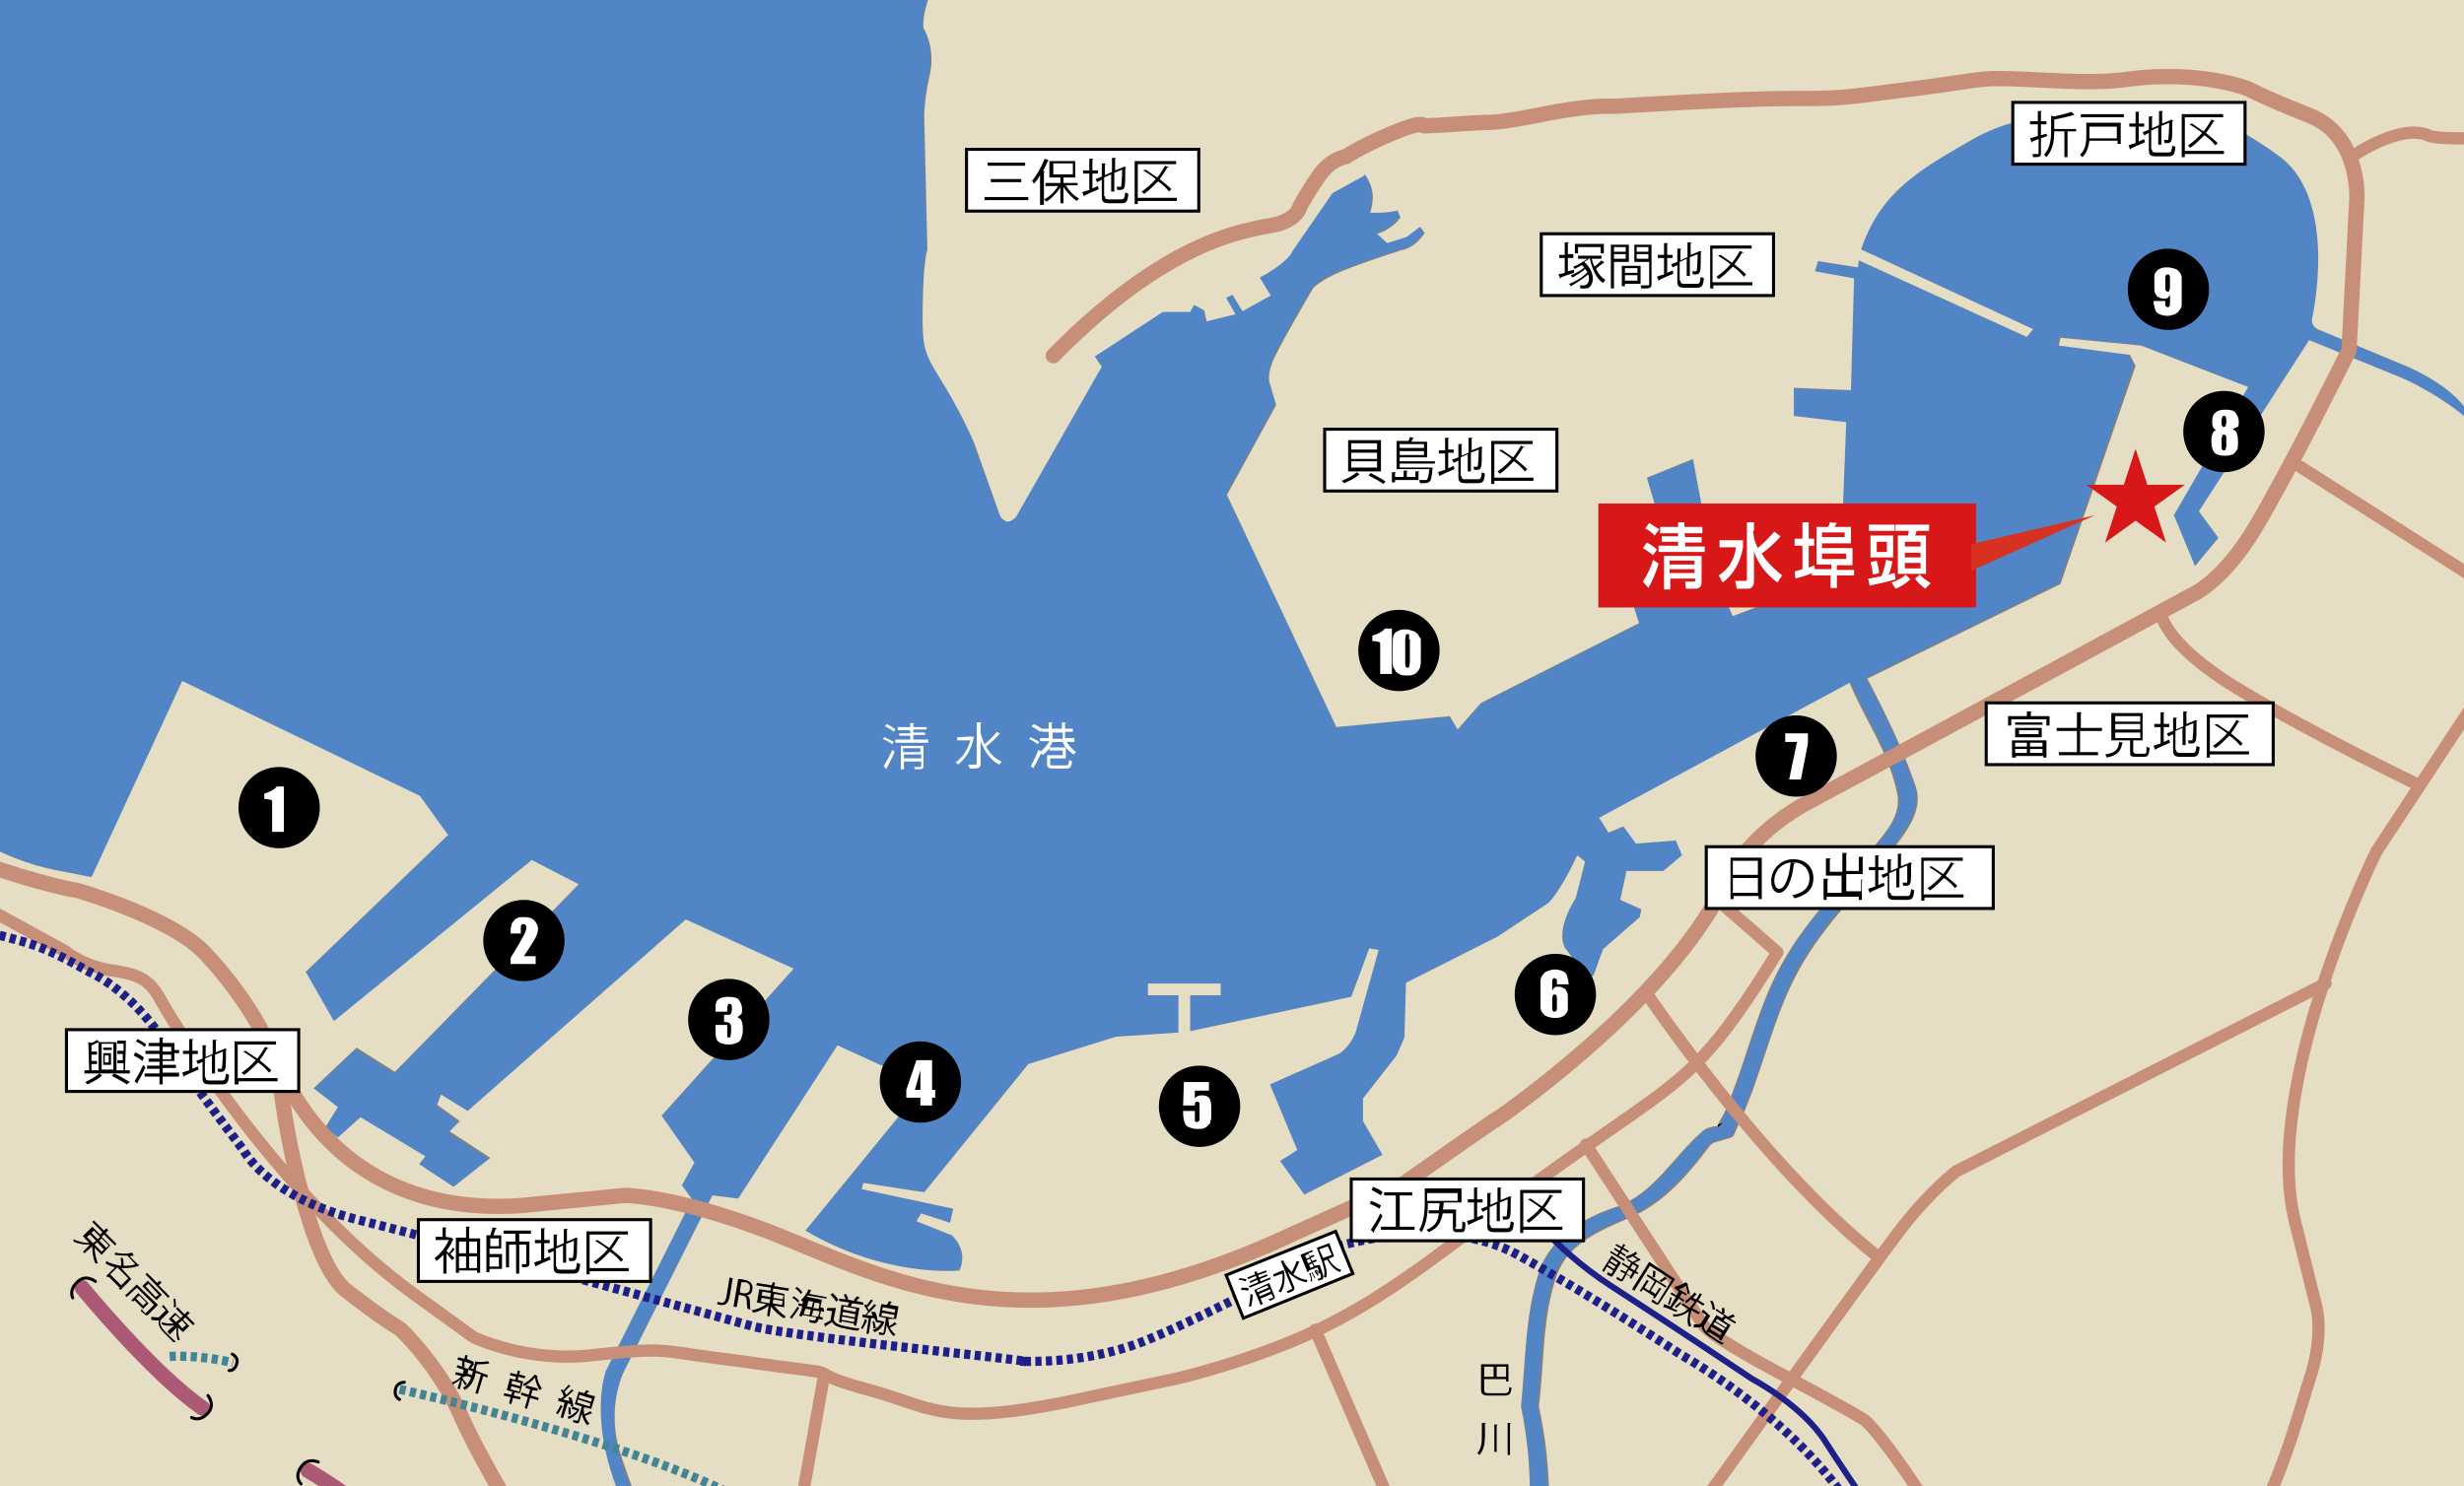 <?xml version="1.0" encoding="utf-8"?>
<!-- Generator: Adobe Illustrator 22.1.0, SVG Export Plug-In . SVG Version: 6.00 Build 0)  -->
<svg version="1.1" id="レイヤー_1" xmlns="http://www.w3.org/2000/svg" xmlns:xlink="http://www.w3.org/1999/xlink" x="0px"
	 y="0px" viewBox="0 0 315.1 190.1" style="enable-background:new 0 0 315.1 190.1;" xml:space="preserve">
<rect x="0" y="0" width="315.1" height="190.1" fill="#808080" stroke="none"/>
<style type="text/css">
	.st0{clip-path:url(#SVGID_2_);}
	.st1{fill:#5185C5;}
	.st2{fill:#E5DDC4;stroke:#000000;stroke-width:0.391;}
	.st3{fill:#E5DDC4;}
	.st4{fill:none;stroke:#000000;stroke-width:0.117;}
	.st5{fill:none;stroke:#C78F77;stroke-width:1.954;stroke-linecap:round;stroke-linejoin:round;}
	.st6{fill:none;stroke:#C78F77;stroke-width:1.563;stroke-linecap:round;stroke-linejoin:round;}
	.st7{fill:none;stroke:#AC5975;stroke-width:1.954;stroke-linecap:round;stroke-linejoin:round;}
	.st8{fill:none;stroke:#1D2088;stroke-width:1.173;stroke-dasharray:0.792,0.554;}
	.st9{fill:none;stroke:#428594;stroke-width:1.173;stroke-dasharray:0.792,0.554;}
	.st10{fill:none;stroke:#1D2088;stroke-width:0.782;stroke-linecap:round;stroke-linejoin:round;}
	.st11{fill:none;stroke:#000000;stroke-width:0.391;stroke-linecap:round;stroke-linejoin:round;}
	.st12{fill:#FFFFFF;stroke:#000000;stroke-width:0.391;}
	.st13{fill:none;stroke:#AC5975;stroke-width:1.563;}
	.st14{fill:#FFFFFF;}
	.st15{fill:#D71718;}
	.st16{fill:#D73122;}
</style>
<g>
	<g>
		<g>
			<defs>
				<rect id="SVGID_1_" x="-0.8" y="-0.6" width="316.4" height="191.1"/>
			</defs>
			<clipPath id="SVGID_2_">
				<use xlink:href="#SVGID_1_"  style="overflow:visible;"/>
			</clipPath>
			<g class="st0">
				<path class="st1" d="M205.9,263c-2.6-5.4-2.8-11.5-4.4-17.4c-2.3-8.5-4.3-16.7-7.2-24.8c0.8-5.8,1.6-11.4,2.6-17.3
					c1.4-8.1,1.4-15.9-0.3-23.7c0.6-5.6,0.4-11.4,2.3-16.8c1.4-4,5.4-5.7,9.2-7.3c4.3-1.9,7.4-5.3,10.4-9.3c0.3-0.4,1.1-0.5,1.7-0.7
					l1-0.3c0.3-0.1,0.5-0.4,0.5-0.7l0.4-0.9c3.2-6.5,4.3-13.6,7.9-20.1c3.2-5.7,7.7-9.9,11.8-15.1c1.8-2.3,4-5.1,3-8.1
					c-1.6-4.7-3.9-9.4-6.2-13.8l24.7-12.1l9.6-27.9l-0.7-1.4l-9.1-1.2l0.2-1l10.3,1l13.7,5.3L278,65.9l2.7,6.5l3-3.6l-2.5-3.4
					l14.1-21.9l12,4.9c0,0,5,2.1,9.1,5.9c0,0-0.7-3.9-8.5-7.4l-11.3-4.7c0,0-1.2-0.4-0.9-1.6c0,0,3.4-15-4.2-20.6
					c-7.6-5.6-13.6-7-18-6.6c-4.4,0.4-14.5,0.5-21.2,4.4c-6.8,3.9-11.9,6.6-14.3,14.1l22,10.2l-0.8,1l-21.5-9.8l-0.1,0.9l-5.1-0.8
					l-0.4,1.3l5,0.9L236.7,50l-7.3-0.3v3.6l6.7,0.8l-0.7,18h-1.2l-0.4-3.4l-1.3-0.1l-0.1,4.7l-0.6,1.7l-10.2,3.9l-3.8-8.2l0.5-2.3
					l-1.8-9.6l-5.9,2.4l1.8,6l-6.1,2.2l3.3,10.4l-20.2,10.2l-3,3.4l-1-1.7L170.9,93l-14.1-29.8l6.3-11.5l-0.8-2.7c0,0-0.4-1,0.3-2.7
					c0.6-1.7,5.2-9.5,5.2-9.5s0.9-1.2,3.9-2.3c3-1.2,7.4-2.6,7.4-2.6s1.6-0.1,3-2.2l-0.6-0.8l-1.7,1.3l-2.5,0.8l-1.3-1.2
					c0,0,1.8-0.4,3-2.1l-0.4-0.9c0,0-1.1,0.4-3.5,0.3c0,0,0.8-1.8,0-3.7c-0.8-1.8-0.8-1-0.8-1l-4,2.2l-5.1,7.4c0,0-0.3,1-3.3,2.9
					l-0.9,0.5l1.4,2.3l-3.6,2l-1.3-2.1l-0.8,0.4l1.2,2.1l-3.7,0.9l-0.3-1.4l-1.3-0.7l-0.5,0.9h-3.5l-8.7,5.7l0.9,1.3l-10.9,19.1
					c0,0-1,1.6-2.1,0l-3.2-9c0,0-0.9-2.7-3.7-7.3c-2.7-4.6-3.1-4.6-3-10.7c0.1-6.1,0.6-7,0.6-7l-0.4-16.8c0,0-0.1-2.1,0.7-5.6
					c0.8-3.5-0.8-6-0.8-6s-0.8-4.2,6.1-13.2c6.9-9,11.9-8.9,15.2-9.4c3.4-0.5,17.3,0.9,17.3,0.9s13,2.5,25.7-2.5
					c12.6-5,6.8-2.9,6.8-2.9s10.9-5,22.9-3.5c12,1.4,9,2.3,19.4,2.3c10.4,0,10.8-0.1,10.8-0.1s3.1-1,10.6,0.4
					c7.4,1.4,74,21.4,74,21.4s12,4,25.4,11.5v-40.8H-91V76.2c5.3,2,17.1,5.6,28.4,3.2c0,0,7-4.2,13.5,1.6c6.5,5.7,7.8,7.8,14.6,9.9
					c6.8,2.1,9.6,3.9,9.6,3.9s6.5,3.4,12.8,7c6.2,3.7,11.2,7.8,19,9.4c7.8,1.6,11.5,2.1,17.2,7l29.4-16.2l3.6,5L39,124.5l3.6,6.3
					l25.3-20.6l6,3.1l-23.5,24l-4.9-3.1l-5.5,5.2l3.1,2.4l-1.6,2.6l1.6,1.3l2.9-2.6l8.3,5l-0.8,1l4.4,2.9l4.7-3.7l-5.2-3.4l1.3-1.3
					l-2.9-2.1l0.5-1.3l3.4,2.1l27.9-24.5l13.8,6.3l-16.9,18.8l4.2,6l-1.6,2.9l1.3,1.8l-11,21.9c0,0-2.6,6.5,2.4,17.5
					c3.5,7.8,3.3,7.7,2.9,6.9c0.3,0.8,0.4,2.3-1.1,4.3c-2.3,3.1-8.9,10.4-8.9,10.4s-1,3.1-7,7.6c-6,4.4-6.8,3.9-14.3,14.6
					c-7.6,10.7-5.5,10.7-19,19.5c0,0-9.6,2.6-12.8,8.1c-2,3.6-4.3,7.9-5.7,10.4h1.3c1.1-2.2,4.1-8,5.8-10.6c2.1-3.3,8.2-5.5,9.2-5.9
					c1-0.4,3.5-1.2,3.5-1.2s0-0.4,5.5-4.1c5.5-3.7,7.2-7.2,7.2-7.2s7.4-10.4,9.6-13.5c2.2-3.1,6.1-6.2,6.1-6.2s0,0,4.9-3.3
					c4.9-3.3,7.4-7.6,7.4-7.6v4.1c0,0,0.5,1.5,1.8,3.8c1.3,2.3,1.1,2.4,1.1,2.4s0.8,2.6,0.4,4.8c-0.4,2.1-1.6,12.5-1.6,12.5
					s-1,2.1,0.4,4.9c1.4,2.7,1.4,2.7,1.4,2.7s1.1,1.3,0.1,3.6c-1,2.4-2.6,5.6-3.8,7c-1.2,1.4-2.5,2.2-2.5,2.2s-1.4,0.8-2,2.3
					c-0.6,1.6-1.4,3.7-1.4,3.7s-0.2,1.8-3.8,5.8h1.1c2.1-2.5,3-3.8,3.9-6.3c1-2.9,2.2-4.2,2.2-4.2s3.1-0.9,6-7.2
					c2.9-6.3,0.6-7.4-0.4-10.4c-1-2.9,0-4.5,0-4.5s1.2-8.2,1.6-12.7c0.4-4.5-1.4-5.9-2.3-7.8c-1-2-0.8-2.9-0.8-2.9s0.2-2.7,0.2-4.3
					c0-1.6,0.6-2.3,0.6-2.3s6.1-7,7.2-9c1.2-2,0.4-3.9,0.4-3.9s-2.7-6.5-4.9-12.9C77.3,179.7,80,175,80,175l11.1-22.1l3.3,0.4
					l12.7-19.6l11.1,5.1l-15.2,18.6c10.4,6.1,19.7,5.1,19.7,5.1c1.2-2.7-1-4.5-1-4.5l-4.5-1.8l0.6-1l3.7,1.2l0.4-1.8l-11.7-2.5
					l0.2-0.8l7.8,1.2l13.3-16.4l11.2-3.5l9-0.6l21.1-4.5l2.3-6.2l1.2,0.2l-2.9,10.4c0,0-0.6,2-2.2,2.9l-8.8,3.9l3.5,8.4l-2.2,1.4
					l3.1,4.3l10-5.1l-2.5-4.3v-2.9l4.3-5.5l1-2.3l0.2-7l11.7-5.9l6.5-4.3c0,0,1.4-1.2,3.7-6.1l1,0.8l-1.2,4.7c0,0-2.5,3.7-1.4,6.3
					l3.1,4.1l0.6-0.6l1.2-3.3l4.7-4.1l0.2-1l-2.7-1.2l0.8-3.7h4.9l2.4-2l-0.8-1.9l-5.1,0.4l-1.6-2.2l-1.9,0.8l-1.2-1.9l31.9-17.2
					l0.1-0.1c2.2,4.9,4.9,8.5,6.1,14.1c0.6,2.6-1.3,4.9-2.9,6.8c-4,4.9-8.3,8.9-11.4,14.3c-3.2,5.4-4.5,11.3-6.7,17.1
					c-0.5,1.3-0.9,2.6-1.7,3.8l-0.2,0.6c0.1,0,0.1,0,0.2,0l0.1-0.1l0,0.1c-0.1,0-0.1,0-0.2,0.1l-0.3,0.3l0.1-0.3
					c-0.7,0.2-1.5,0.3-2,0.7c-3.8,3.3-6.2,8-11.1,9.7c-4.3,1.4-8.4,4-9.8,8.3c-1.8,5.6-1.7,11.5-2.3,17.2c2,9.4,1.1,18.8-0.5,28.5
					c-0.7,4.2-1.6,8.3-1.8,12.5c3.3,10.7,6.4,21,8.7,32.4c0.5,2.7,0.9,5.1,1.8,7.5c2.5,6.9,9.1,10,15.3,13.8h3.9
					C216.3,271,210.2,267.9,205.9,263z"/>
				<path class="st2" d="M69.8,265.1c0.6-1.6,2-2.3,2-2.3s1.4-0.8,2.5-2.2c1.2-1.4,2.8-4.6,3.8-7c1-2.3-0.1-3.6-0.1-3.6s0,0-1.4-2.7
					c-1.4-2.7-0.4-4.9-0.4-4.9s1.2-10.4,1.6-12.5c0.4-2.1-0.4-4.8-0.4-4.8s0.2-0.1-1.1-2.4c-1.3-2.3-1.8-3.8-1.8-3.8v-4.1
					c0,0-2.5,4.3-7.4,7.6c-4.9,3.3-4.9,3.3-4.9,3.3s-3.9,3.1-6.1,6.2c-2.1,3.1-9.6,13.5-9.6,13.5s-1.8,3.5-7.2,7.2
					c-5.5,3.7-5.5,4.1-5.5,4.1s-2.5,0.8-3.5,1.2c-1,0.4-7,2.5-9.2,5.9c-1.7,2.7-4.7,8.4-5.8,10.6h49.3c3.6-4,3.8-5.8,3.8-5.8
					S69.3,266.7,69.8,265.1z"/>
				<path class="st3" d="M32.5,256.1c13.6-8.9,11.5-8.9,19-19.5c7.6-10.7,8.3-10.2,14.3-14.6c6-4.4,7-7.6,7-7.6s6.5-7.3,8.9-10.4
					c1.5-2,1.4-3.5,1.1-4.3c-0.2-0.3-0.3-0.7-0.3-0.7s0.2,0.2,0.3,0.7c0.4,0.7,0.6,0.9-2.9-6.9c-5-10.9-2.4-17.5-2.4-17.5l11-21.9
					l-1.3-1.8l1.6-2.9l-4.2-6l16.9-18.8l-13.8-6.3l-27.9,24.5l-3.4-2.1l-0.5,1.3l2.9,2.1l-1.3,1.3l5.2,3.4l-4.7,3.7l-4.4-2.9l0.8-1
					l-8.3-5l-2.9,2.6l-1.6-1.3l1.6-2.6l-3.1-2.4l5.5-5.2l4.9,3.1l23.5-24l-6-3.1l-25.3,20.6l-3.6-6.3l18.2-17.5l-3.6-5L23.3,87.1
					l-11.6,25.1c0,0-2.9-0.6-4.6-0.9c-7.8-1.6-12.8-5.7-19-9.4c-6.3-3.6-12.8-7-12.8-7s-2.9-1.8-9.6-3.9c-6.8-2.1-8.1-4.2-14.6-9.9
					c-6.5-5.7-13.5-1.6-13.5-1.6c-11.3,2.3-23.1-1.3-28.4-3.2v198.4H14.1c1.3-2.5,3.6-6.8,5.7-10.4
					C22.9,258.7,32.5,256.1,32.5,256.1z"/>
				<path class="st4" d="M220.2,143.7l-0.1,0.1C220.1,143.8,220.1,143.8,220.2,143.7L220.2,143.7z"/>
				<path class="st4" d="M82.9,199.7c-0.1-0.4-0.3-0.7-0.3-0.7S82.7,199.4,82.9,199.7z"/>
				<path class="st3" d="M202.7,260.8c-0.9-2.4-1.2-4.9-1.8-7.5c-2.3-11.4-5.4-21.7-8.7-32.4c0.2-4.2,1.1-8.3,1.8-12.5
					c1.6-9.7,2.5-19.1,0.5-28.5c0.6-5.8,0.5-11.6,2.3-17.2c1.4-4.3,5.5-6.9,9.8-8.3c4.9-1.7,7.3-6.4,11.1-9.7c0.5-0.5,1.3-0.6,2-0.7
					l0.2-0.6c0.8-1.2,1.2-2.5,1.7-3.8c2.2-5.8,3.5-11.7,6.7-17.1c3.2-5.4,7.4-9.5,11.4-14.3c1.6-1.9,3.5-4.1,2.9-6.8
					c-1.2-5.5-4-9.1-6.1-14.1l-0.1,0.1l-31.9,17.2l1.2,1.9l1.9-0.8l1.6,2.2l5.1-0.4l0.8,1.9l-2.4,2H208l-0.8,3.7l2.7,1.2l-0.2,1
					l-4.7,4.1l-1.2,3.3l-0.6,0.6l-3.1-4.1c-1.2-2.5,1.4-6.3,1.4-6.3l1.2-4.7l-1-0.8c-2.3,4.9-3.7,6.1-3.7,6.1l-6.5,4.3l-11.7,5.9
					l-0.2,7l-1,2.3l-4.3,5.5v2.9l2.5,4.3l-10,5.1l-3.1-4.3l2.2-1.4l-3.5-8.4l8.8-3.9c1.6-1,2.2-2.9,2.2-2.9l2.9-10.4l-1.2-0.2
					l-2.3,6.2l-21.1,4.5l-9,0.6l-11.2,3.5l-13.3,16.4l-7.8-1.2l-0.2,0.8l11.7,2.5l-0.4,1.8l-3.7-1.2l-0.6,1l4.5,1.8
					c0,0,2.2,1.8,1,4.5c0,0-9.4,1-19.7-5.1l15.2-18.6l-11.1-5.1l-12.7,19.6l-3.3-0.4L80,175c0,0-2.7,4.7-0.6,11.1
					c2.1,6.4,4.9,12.9,4.9,12.9s0.8,2-0.4,3.9c-1.2,2-7.2,9-7.2,9s-0.6,0.8-0.6,2.3c0,1.6-0.2,4.3-0.2,4.3s-0.2,1,0.8,2.9
					c1,2,2.7,3.3,2.3,7.8c-0.4,4.5-1.6,12.7-1.6,12.7s-1,1.6,0,4.5c1,2.9,3.3,4.1,0.4,10.4c-2.9,6.3-6,7.2-6,7.2s-1.2,1.3-2.2,4.2
					c-0.8,2.5-1.8,3.8-3.9,6.3H218C211.8,270.8,205.2,267.7,202.7,260.8z"/>
				<path class="st3" d="M352.2,8.5C338.9,1,326.9-3,326.9-3s-66.6-19.9-74-21.4c-7.4-1.4-10.6-0.4-10.6-0.4s-0.4,0.1-10.8,0.1
					c-10.4,0-7.4-0.9-19.4-2.3c-12-1.4-22.9,3.5-22.9,3.5s5.9-2.1-6.8,2.9c-12.6,5-25.7,2.5-25.7,2.5s-13.9-1.4-17.3-0.9
					c-3.4,0.5-8.3,0.4-15.2,9.4c-6.9,9-6.1,13.2-6.1,13.2s1.6,2.5,0.8,6c-0.8,3.5-0.7,5.6-0.7,5.6l0.4,16.8c0,0-0.5,0.9-0.6,7
					c-0.1,6.1,0.2,6.1,3,10.7c2.7,4.6,3.7,7.3,3.7,7.3l3.2,9c1,1.6,2.1,0,2.1,0l10.9-19.1l-0.9-1.3l8.7-5.7h3.5l0.5-0.9l1.3,0.7
					l0.3,1.4l3.7-0.9l-1.2-2.1l0.8-0.4l1.3,2.1l3.6-2l-1.4-2.3l0.9-0.5c3-1.8,3.3-2.9,3.3-2.9l5.1-7.4l4-2.2c0,0,0-0.8,0.8,1
					c0.8,1.8,0,3.7,0,3.7c2.5,0.1,3.5-0.3,3.5-0.3l0.4,0.9c-1.2,1.7-3,2.1-3,2.1l1.3,1.2l2.5-0.8l1.7-1.3l0.6,0.8
					c-1.4,2.1-3,2.2-3,2.2s-4.4,1.4-7.4,2.6c-3,1.2-3.9,2.3-3.9,2.3s-4.6,7.8-5.2,9.5c-0.7,1.7-0.3,2.7-0.3,2.7l0.8,2.7l-6.3,11.5
					L170.9,93l14.5-1.4l1,1.7l3-3.4l20.2-10.2l-3.3-10.4l6.1-2.2l-1.8-6l5.9-2.4l1.8,9.6l-0.5,2.3l3.8,8.2l10.2-3.9l0.6-1.7l0.1-4.7
					l1.3,0.1l0.4,3.4h1.2l0.7-18l-6.7-0.8v-3.6l7.3,0.3l0.4-14.3l-5-0.9l0.4-1.3l5.1,0.8l0.1-0.9l21.5,9.8l0.8-1l-22-10.2
					c2.5-7.4,7.5-10.2,14.3-14.1c6.8-3.9,16.8-4,21.2-4.4c4.4-0.4,10.4,1,18,6.6c7.6,5.6,4.2,20.6,4.2,20.6
					c-0.3,1.2,0.9,1.6,0.9,1.6l11.3,4.7c7.8,3.5,8.5,7.4,8.5,7.4c-4.2-3.8-9.1-5.9-9.1-5.9l-12-4.9l-14.1,21.9l2.5,3.4l-3,3.6
					l-2.7-6.5l9.5-16.4l-13.7-5.3l-10.3-1l-0.2,1l9.1,1.2l0.7,1.4l-9.6,27.9l-24.7,12.1c2.3,4.4,4.6,9.1,6.2,13.8c1,3-1.2,5.8-3,8.1
					c-4.1,5.2-8.6,9.4-11.8,15.1c-3.6,6.4-4.8,13.6-7.9,20.1l-0.4,0.9c-0.1,0.3-0.2,0.6-0.5,0.7l-1,0.3c-0.6,0.2-1.4,0.3-1.7,0.7
					c-3,4-6.1,7.5-10.4,9.3c-3.7,1.6-7.8,3.3-9.2,7.3c-1.9,5.4-1.6,11.2-2.3,16.8c1.7,7.8,1.7,15.7,0.3,23.7
					c-1.1,5.9-1.9,11.5-2.6,17.3c2.9,8.1,4.8,16.3,7.2,24.8c1.6,5.9,1.9,12,4.4,17.4c4.3,4.9,10.3,8,15.9,11.6h130.3V8.5z"/>
				<path class="st4" d="M220,143.8c-0.1,0-0.1,0-0.2,0l-0.1,0.3L220,143.8z"/>
				<path class="st5" d="M-89.9,78.7l48,11.9c0,0,14.1,5.2,20.3,8.9c6.3,3.7,9.6,7.6,18.5,10.7c8.9,3.1,13,3.7,13,3.7
					s12,3.4,16.4,8.1c4.4,4.7,9.1,11.7,9.6,16.9c0.5,5.2,3.7,22.4,8.3,26.1c4.7,3.7,7,5,7,5s5,4.7,7.8,11.2
					c2.9,6.5,9.4,16.9,9.4,16.9s7.6,11.2,18.5,17.7c10.9,6.5,14.3,7.6,22.7,9.6c8.3,2.1,9.1,1,19.5,6c10.4,5,76.4,41.4,76.4,41.4"/>
				<path class="st5" d="M34.5,133.1c0,0,5.7,22.9,32.1,21.1l13.3-1.3c0,0,7.3,0,21.1,5.7c13.8,5.7,32.1,14.4,64.4-0.8l13.8-6.2
					c0,0,16.7-11.7,12-8.3c0,0,20.3-13.8,28.4-28.4c0,0,2.6-7.6,12-12.5c9.4-5,48.7-26.3,48.7-26.3s3.9-1.6,8.1-8.6
					c4.2-7,12-22.7,12-22.7l1-19.3c0,0,0.5-8.1-6-10.7c-6.5-2.6-7.8-3.4-7.8-3.4s-3.9-1.6-10.2-1.6c-6.3,0-5,1-15.1,0.5
					c-10.2-0.5-7-0.3-17.2,1c-10.2,1.3-9.4,1.3-16.2,1.3c-6.8,0-22.4,1-22.4,1s-2.9-0.3-9.6,1.1c-6.8,1.3-5.5,0.8-9.6,1.1
					c-4.2,0.3-5.2,0.3-5.2,0.3s0-0.8-4.2,1c-4.2,1.8-5.7,2.9-5.7,2.9s-2.1,0.3-3.6,2.6c-1.6,2.3-2.4,3.9-2.4,3.9s-0.2,1.3-2.6,2.1
					c-2.4,0.8-12.8,0.5-28.9,16.9"/>
				<path class="st6" d="M-53.6,87.8l20.3,9.9l14.6,8.9l16.7,9.4l10.4,5.7c0,0,2.1,1.8,5.7,2.4c3.6,0.5,5,1.1,6.5,3.9
					c1.6,2.9,15.1,25,32.3,37.5l7.6,5.5c0,0,6.8,3.4,15.6,2.3c8.9-1,8.6-0.5,14.8,0.3c6.3,0.8,7.8,1.1,12,1.6
					c4.2,0.5,0.5,0.5,8.3,2.6c7.8,2.1,9.1,4.7,24.8,1.6l14.6-3.1c0,0,9.1-2.1,17.5-6c8.3-3.9,14.9-9.1,22.9-15.1
					c8.1-6,9.6-7,17.5-12.5c7.8-5.5,10.7-7.8,18.8-20.9l-7.8-6.8"/>
				<path class="st6" d="M202.8,146.4l15.1,23.2c0,0,0.8,1.3,9.6,6c8.9,4.7,10.9,6,10.9,6s1.6,1,7.3,9.6
					c5.7,8.6,10.9,16.7,10.9,16.7s3.1,6.5,18.5,18.5l3.9,2.1c0,0,0-0.8,2.3,3.4c2.3,4.2,5.7,7,10.7,9.9c5,2.9,13.5,11.1,42.2,16.9
					c16.7,3.4,16.7,3.4,16.7,3.4"/>
				<path class="st6" d="M300.8,20c0,0,6.3-4.4,9.9-2.6c0,0,0.8,0.3,3.9,0.3c3.1,0,3.1,0,3.1,0s1.6,0,3.1,1.6
					c1.6,1.6-0.3,1.3,3.7,1.8c3.9,0.5,16.9,1,27.1,5.7"/>
				<path class="st6" d="M351.6,36.5l-47.7,72.4c0,0-14.8,29.9-10.4,47.4c2.6,10.4,2.6,10.4,2.6,10.4s1.3,3.7-0.8,9.9
					c-2.1,6.3-6.3,26.3-26.6,44"/>
				<line class="st6" x1="293.2" y1="59.1" x2="323.5" y2="78.4"/>
				<path class="st6" d="M276.3,78.2c0,0,0,3.9,9.9,9.9c9.9,6,22.9,12.2,22.9,12.2"/>
				<path class="st6" d="M297.4,125.8l-47.2,24c0,0-3.1,2.3-6.8,7c-3.7,4.7-31.8,44-31.8,44l33.1,43c0,0,10.2,12.3,26.3,20.3
					l5.7,2.7"/>
				<polyline class="st6" points="211.7,200.9 179.9,196.5 161.9,206.6 137.7,236.1 				"/>
				<path class="st6" d="M168.2,170.1l18.5,42.7c0,0,4.4,6.8,5.5,19.3c1,12.5,1.6,33.4,1.6,33.4"/>
				<line class="st6" x1="105.3" y1="176.4" x2="97.3" y2="221.2"/>
				<path class="st7" d="M10.5,164.7c0,0,8.9,10.9,15.4,15.4"/>
				<path class="st7" d="M39.4,188.1c0,0,15.6,8.9,23.5,21.6c7.8,12.8,6.3,16.9,24.5,26.8c18.2,9.9,18,9.6,18,9.6s9.9,2.9,32.3,26"
					/>
				<path class="st8" d="M-89.8,80.2c0,0,12.2,3.9,22.7,9.9c10.4,6,34.9,19,53.2,25.3c18.2,6.2,15.9,3.6,25.3,8.9c0,0,5,2.1,9.4,8.6
					c4.4,6.5,10.4,14.3,10.4,14.3s3.1,6,14.9,8.9c11.7,2.9,50,13.5,50,13.5s2.1,0.8,21.1,2.9c19,2.1,13.3,1.6,13.3,1.6
					s7.8,0.5,15.4-2.4c7.6-2.9,25-12.2,25-12.2s13.3-4.4,23.2,1c9.9,5.5,20.9,12.8,20.9,12.8s13.8,7.6,21.4,19
					c7.6,11.5,41.2,59.7,41.2,59.7s0.5,2.1,10.2,6.8c9.6,4.7,29.2,14.6,29.2,14.6"/>
				<path class="st9" d="M21.7,173.5c0,0,3.4-0.3,8.1,0.8"/>
				<path class="st9" d="M51.1,177.7c0,0,27.9,6.2,42.2,13.3c14.3,7,43.5,22.2,70.4,30c26.8,7.8,92.5,27.4,92.5,27.4
					s16.2,6.2,29.2,12.3c13,6,27.4,13,27.4,13"/>
				<path class="st10" d="M194.2,153.5c0,0,4.2,6,11.7,10.9c7.6,4.9,18.2,12,18.2,12s6.5,3.4,9.4,8.1c2.9,4.7,38.8,57.3,38.8,57.3
					s3.4,6.3,8.6,8.6c5.2,2.4,51.1,23.2,51.1,23.2"/>
				<path class="st11" d="M12.2,163.9c0,0-1.1-0.9-2.1-0.1c-1.4,1.1-0.8,2.2-0.8,2.2"/>
				<path class="st11" d="M40.7,187c0,0-1.3-0.6-2.1,0.5c-1.1,1.4-0.1,2.3-0.1,2.3"/>
				<path class="st11" d="M26.6,178.5c0,0,0.9,1.1,0.1,2.1c-1.1,1.4-2.2,0.7-2.2,0.7"/>
				<path class="st11" d="M51.7,176.8c0,0-0.9,0-1.1,0.8c-0.3,1.1,0.5,1.4,0.5,1.4"/>
				<path class="st11" d="M29.7,173.2c0,0,0.8,0.4,0.6,1.1c-0.2,1.1-1,1-1,1"/>
				<rect x="123.6" y="19.1" class="st12" width="29.7" height="7.9"/>
				<g>
					<path d="M125.9,25.2h5.6v0.4h-5.6V25.2z M126.3,20.8h4.8v0.4h-4.8V20.8z M126.7,22.9h3.9v0.4h-3.9V22.9z"/>
					<path d="M133,22.4c-0.2,0.4-0.5,0.8-0.8,1.1c0-0.1-0.2-0.3-0.2-0.4c0.6-0.7,1.2-1.8,1.6-2.8l0.5,0.2c0,0-0.1,0.1-0.1,0.1
						c-0.2,0.4-0.4,0.9-0.6,1.3l0.2,0c0,0,0,0.1-0.1,0.1v4.2H133V22.4z M137.9,23.7h-1.6c0.4,0.7,1.1,1.4,1.7,1.7
						c-0.1,0.1-0.2,0.2-0.3,0.3c-0.6-0.4-1.3-1.1-1.7-1.8v2.1h-0.4V24c-0.5,0.7-1.1,1.4-1.8,1.8c-0.1-0.1-0.2-0.3-0.3-0.3
						c0.7-0.3,1.4-1,1.8-1.7h-1.6v-0.4h1.9v-0.7h-1.4v-2.1h3.3v2.1h-1.5v0.7h1.8V23.7z M134.7,20.9v1.4h2.5v-1.4H134.7z"/>
					<path d="M139.7,24.1l0.7-0.3l0.1,0.4c-0.7,0.3-1.4,0.6-1.8,0.8c0,0.1,0,0.1-0.1,0.1l-0.2-0.5c0.2-0.1,0.5-0.2,0.9-0.3v-2.1
						h-0.8v-0.4h0.8v-1.5l0.5,0c0,0,0,0.1-0.1,0.1v1.4h0.7v0.4h-0.7V24.1z M141.3,25.1c0,0.3,0.1,0.4,0.5,0.4h1.6
						c0.4,0,0.4-0.2,0.5-0.9c0.1,0.1,0.3,0.1,0.4,0.2c-0.1,0.9-0.2,1.2-0.9,1.2h-1.6c-0.7,0-0.9-0.2-0.9-0.8V23l-0.6,0.3l-0.2-0.4
						l0.8-0.3v-1.7l0.5,0c0,0,0,0.1-0.1,0.1v1.4l0.9-0.4v-1.8l0.5,0c0,0,0,0.1-0.1,0.1v1.5l1-0.4l0.1-0.1l0.3,0.1c0,0,0,0.1-0.1,0.1
						c0,1.2,0,2.2-0.1,2.4c-0.1,0.4-0.3,0.4-0.9,0.4c0-0.1-0.1-0.3-0.1-0.4c0.2,0,0.4,0,0.4,0c0.1,0,0.2,0,0.2-0.2
						c0-0.2,0.1-0.9,0.1-2l-1,0.4v2.4h-0.4v-2.2l-0.9,0.4V25.1z"/>
					<path d="M150.5,25.3v0.4h-5v0.4h-0.4v-5.5h5.3V21h-4.9v4.3H150.5z M146.5,21.7c0.5,0.3,1,0.7,1.5,1c0.4-0.5,0.7-1,1-1.5
						c0.3,0.1,0.4,0.2,0.5,0.2c0,0-0.1,0.1-0.2,0c-0.3,0.5-0.6,1-1,1.5c0.6,0.5,1.1,0.9,1.5,1.3l-0.3,0.3c-0.3-0.4-0.8-0.9-1.4-1.3
						c-0.6,0.6-1.2,1.2-1.8,1.6c-0.1-0.1-0.2-0.2-0.3-0.3c0.6-0.4,1.3-1,1.8-1.6c-0.5-0.4-1.1-0.8-1.6-1.1L146.5,21.7z"/>
				</g>
				<rect x="169.4" y="54.9" class="st12" width="29.7" height="7.9"/>
				<g>
					<path d="M173.9,60.7c0,0-0.1,0-0.1,0c-0.4,0.4-1.2,0.8-1.9,1.1c-0.1-0.1-0.2-0.2-0.3-0.3c0.7-0.3,1.5-0.7,1.9-1.1L173.9,60.7z
						 M172.4,56.3h4.2v4h-4.2V56.3z M172.8,56.7v0.8h3.3v-0.8H172.8z M172.8,57.9v0.8h3.3v-0.8H172.8z M172.8,59v0.8h3.3V59H172.8z
						 M176.9,61.9c-0.4-0.3-1.3-0.8-1.9-1.1l0.3-0.3c0.6,0.3,1.5,0.8,1.9,1.1L176.9,61.9z"/>
					<path d="M181.5,61.4h-3.1v0.3H178v-1.3l0.5,0c0,0,0,0.1-0.1,0.1V61h1.1v-0.8l0.5,0c0,0,0,0.1-0.1,0.1V61h1.1v-0.7l0.5,0
						c0,0,0,0.1-0.1,0.1V61.4z M183.4,59.3H179v0.5h3.9l0.1,0l0.2,0c0,0,0,0.1,0,0.1c-0.1,1.1-0.2,1.6-0.4,1.7
						c-0.1,0.1-0.3,0.2-0.6,0.2c-0.2,0-0.4,0-0.6,0c0-0.1-0.1-0.3-0.1-0.4c0.3,0,0.7,0,0.8,0c0.1,0,0.2,0,0.2-0.1
						c0.1-0.1,0.2-0.5,0.3-1.3h-4.2v-3.6h1.5c0.1-0.2,0.2-0.4,0.2-0.5l0.5,0.1c0,0-0.1,0.1-0.1,0.1c-0.1,0.1-0.1,0.2-0.2,0.4h2v2
						H179V59h4.5V59.3z M182.1,56.8H179v0.5h3.1V56.8z M179,58.2h3.1v-0.5H179V58.2z"/>
					<path d="M185.2,59.9l0.7-0.3l0.1,0.4c-0.7,0.3-1.4,0.6-1.8,0.8c0,0.1,0,0.1-0.1,0.1l-0.2-0.5c0.2-0.1,0.5-0.2,0.9-0.3v-2.1H184
						v-0.4h0.8V56l0.5,0c0,0,0,0.1-0.1,0.1v1.4h0.7v0.4h-0.7V59.9z M186.9,60.9c0,0.3,0.1,0.4,0.5,0.4h1.6c0.4,0,0.4-0.2,0.5-0.9
						c0.1,0.1,0.3,0.1,0.4,0.2c-0.1,0.9-0.2,1.2-0.9,1.2h-1.6c-0.7,0-0.9-0.2-0.9-0.8v-2.1l-0.6,0.3l-0.2-0.4l0.8-0.3v-1.7l0.5,0
						c0,0,0,0.1-0.1,0.1v1.4l0.9-0.4V56l0.5,0c0,0,0,0.1-0.1,0.1v1.5l1-0.4l0.1-0.1l0.3,0.1c0,0,0,0.1-0.1,0.1c0,1.2,0,2.2-0.1,2.4
						c-0.1,0.4-0.3,0.4-0.9,0.4c0-0.1,0-0.3-0.1-0.4c0.2,0,0.4,0,0.4,0c0.1,0,0.2,0,0.2-0.2c0-0.2,0.1-0.9,0.1-2l-1,0.4v2.4h-0.4
						v-2.2l-0.9,0.4V60.9z"/>
					<path d="M196.1,61.1v0.4h-5v0.4h-0.4v-5.5h5.3v0.4h-4.9v4.3H196.1z M192,57.5c0.5,0.3,1,0.7,1.5,1c0.4-0.5,0.7-1,1-1.5
						c0.3,0.1,0.4,0.2,0.5,0.2c0,0-0.1,0.1-0.2,0c-0.3,0.5-0.6,1-1,1.5c0.6,0.5,1.1,0.9,1.5,1.3l-0.3,0.3c-0.3-0.4-0.8-0.9-1.4-1.3
						c-0.6,0.6-1.2,1.2-1.8,1.6c-0.1-0.1-0.2-0.2-0.3-0.3c0.6-0.4,1.3-1,1.8-1.6c-0.5-0.4-1.1-0.8-1.6-1.1L192,57.5z"/>
				</g>
				<rect x="197.1" y="29.9" class="st12" width="29.7" height="7.9"/>
				<g>
					<path d="M201.3,34.5l0,0.4c-0.6,0.2-1.3,0.4-1.7,0.6c0,0.1,0,0.1-0.1,0.1l-0.2-0.5c0.2-0.1,0.5-0.1,0.8-0.2V33h-0.7v-0.4h0.7
						V31l0.5,0c0,0,0,0.1-0.1,0.1v1.4h0.7V33h-0.7v1.7L201.3,34.5z M203.5,32.9c0.1,0.4,0.2,0.8,0.4,1.2c0.3-0.2,0.7-0.6,0.9-0.8
						l0.4,0.3c0,0-0.1,0-0.1,0c-0.3,0.2-0.7,0.5-1,0.8c0.3,0.6,0.7,1.1,1.2,1.4c-0.1,0.1-0.2,0.3-0.3,0.4c-0.9-0.6-1.4-1.8-1.7-3.2
						c-0.2,0.2-0.4,0.3-0.7,0.5c0.8,0.7,1.1,1.5,1.1,2.2c0,0.4-0.2,0.8-0.4,1c-0.2,0.2-0.4,0.2-0.8,0.2c-0.1,0-0.3,0-0.4,0
						c0-0.1,0-0.3-0.1-0.4c0.2,0,0.4,0,0.5,0c0.6,0,0.7-0.6,0.7-0.8c0-0.2,0-0.4-0.1-0.6c-0.6,0.5-1.5,1.1-2.2,1.5
						c-0.1-0.1-0.2-0.2-0.2-0.3c0.8-0.3,1.8-0.9,2.3-1.5c-0.1-0.1-0.2-0.3-0.3-0.4c-0.4,0.4-1.1,0.8-1.6,1.1
						c-0.1-0.1-0.2-0.2-0.2-0.3c0.5-0.2,1.3-0.6,1.7-1c-0.1-0.1-0.2-0.2-0.3-0.3c-0.3,0.2-0.6,0.3-0.9,0.5c-0.1-0.1-0.2-0.2-0.2-0.3
						c0.6-0.2,1.2-0.6,1.8-1h-1.2v-0.4h3v0.4H203.5z M201.8,31.6v0.8h-0.4v-1.2h3.7v1.2h-0.4v-0.8H201.8z"/>
					<path d="M208.3,33.5h-1.9v3.4H206v-5.6h2.3V33.5z M207.9,31.6h-1.5v0.6h1.5V31.6z M206.4,33.1h1.5v-0.6h-1.5V33.1z M209.8,36.3
						h-2v0.3h-0.4V34h2.4V36.3z M209.4,34.3h-1.6v0.6h1.6V34.3z M207.8,35.9h1.6v-0.7h-1.6V35.9z M211.2,31.3v5
						c0,0.6-0.2,0.6-1.3,0.6c0-0.1-0.1-0.3-0.1-0.4c0.2,0,0.4,0,0.6,0c0.5,0,0.5,0,0.5-0.2v-2.8h-1.9v-2.2H211.2z M210.8,31.6h-1.5
						v0.6h1.5V31.6z M209.3,33.1h1.5v-0.6h-1.5V33.1z"/>
					<path d="M213.2,34.9l0.7-0.3L214,35c-0.7,0.3-1.4,0.6-1.8,0.8c0,0.1,0,0.1-0.1,0.1l-0.2-0.5c0.2-0.1,0.5-0.2,0.9-0.3V33H212
						v-0.4h0.8v-1.5l0.5,0c0,0,0,0.1-0.1,0.1v1.4h0.7V33h-0.7V34.9z M214.9,35.9c0,0.3,0.1,0.4,0.5,0.4h1.6c0.4,0,0.4-0.2,0.5-0.9
						c0.1,0.1,0.3,0.1,0.4,0.2c-0.1,0.9-0.2,1.2-0.9,1.2h-1.6c-0.7,0-0.9-0.2-0.9-0.8v-2.1l-0.6,0.3l-0.2-0.4l0.8-0.3v-1.7l0.5,0
						c0,0,0,0.1-0.1,0.1v1.4l0.9-0.4V31l0.5,0c0,0,0,0.1-0.1,0.1v1.5l1-0.4l0.1-0.1l0.3,0.1c0,0,0,0.1-0.1,0.1c0,1.2,0,2.2-0.1,2.4
						c-0.1,0.4-0.3,0.4-0.9,0.4c0-0.1-0.1-0.3-0.1-0.4c0.2,0,0.4,0,0.4,0c0.1,0,0.2,0,0.2-0.2c0-0.2,0.1-0.9,0.1-2l-1,0.4v2.4h-0.4
						v-2.2l-0.9,0.4V35.9z"/>
					<path d="M224.1,36.1v0.4h-5v0.4h-0.4v-5.5h5.3v0.4H219v4.3H224.1z M220,32.6c0.5,0.3,1,0.7,1.5,1c0.4-0.5,0.7-1,1-1.5
						c0.3,0.1,0.4,0.2,0.5,0.2c0,0-0.1,0.1-0.2,0c-0.3,0.5-0.6,1-1,1.5c0.6,0.5,1.1,0.9,1.5,1.3l-0.3,0.3c-0.3-0.4-0.8-0.9-1.4-1.3
						c-0.6,0.6-1.2,1.2-1.8,1.6c-0.1-0.1-0.2-0.2-0.3-0.3c0.6-0.4,1.3-1,1.8-1.6c-0.5-0.4-1.1-0.8-1.6-1.1L220,32.6z"/>
				</g>
				<rect x="257.4" y="13.1" class="st12" width="29.7" height="7.9"/>
				<g>
					<path d="M261.8,17.4l-0.8,0.3v1.9c0,0.5-0.2,0.5-1,0.5c0-0.1-0.1-0.3-0.1-0.4c0.3,0,0.6,0,0.7,0c0.1,0,0.1,0,0.1-0.1v-1.8
						c-0.3,0.1-0.6,0.2-0.8,0.3c0,0.1,0,0.1-0.1,0.1l-0.2-0.5c0.3-0.1,0.6-0.2,1-0.3v-1.5h-1v-0.4h1v-1.3l0.5,0c0,0,0,0.1-0.1,0.1
						v1.2h0.7v0.4H261v1.4l0.7-0.2L261.8,17.4z M265.5,16.4v0.4h-1.1v3.3H264v-3.3h-1.3c0,1-0.1,2.3-1,3.3c-0.1-0.1-0.2-0.2-0.3-0.3
						c0.8-0.9,0.9-2.1,0.9-3v-2l0.4,0.1c0.8-0.2,1.7-0.4,2.2-0.6l0.4,0.4c0,0,0,0-0.1,0c0,0,0,0,0,0c-0.6,0.2-1.6,0.4-2.5,0.6v1.2
						H265.5z"/>
					<path d="M271.2,15.8v2.6h-0.4V18h-3.6c-0.1,0.7-0.3,1.5-0.9,2.1c-0.1-0.1-0.2-0.2-0.3-0.3c0.8-0.8,0.8-1.8,0.8-2.6v-1.5H271.2z
						 M266.1,14.6h5.5V15h-5.5V14.6z M270.7,16.2h-3.5v1.1c0,0.1,0,0.2,0,0.4h3.5V16.2z"/>
					<path d="M273.5,18.1l0.7-0.3l0.1,0.4c-0.7,0.3-1.4,0.6-1.8,0.8c0,0.1,0,0.1-0.1,0.1l-0.2-0.5c0.2-0.1,0.5-0.2,0.9-0.3v-2.1
						h-0.8v-0.4h0.8v-1.5l0.5,0c0,0,0,0.1-0.1,0.1v1.4h0.7v0.4h-0.7V18.1z M275.2,19.1c0,0.3,0.1,0.4,0.5,0.4h1.6
						c0.4,0,0.4-0.2,0.5-0.9c0.1,0.1,0.3,0.1,0.4,0.2c-0.1,0.9-0.2,1.2-0.9,1.2h-1.6c-0.7,0-0.9-0.2-0.9-0.8V17l-0.6,0.3l-0.2-0.4
						l0.8-0.3v-1.7l0.5,0c0,0,0,0.1-0.1,0.1v1.4l0.9-0.4v-1.8l0.5,0c0,0,0,0.1-0.1,0.1v1.5l1-0.4l0.1-0.1l0.3,0.1c0,0,0,0.1-0.1,0.1
						c0,1.2,0,2.2-0.1,2.4c-0.1,0.4-0.3,0.4-0.9,0.4c0-0.1,0-0.3-0.1-0.4c0.2,0,0.4,0,0.4,0c0.1,0,0.2,0,0.2-0.2
						c0-0.2,0.1-0.9,0.1-2l-1,0.4v2.4h-0.4v-2.2l-0.9,0.4V19.1z"/>
					<path d="M284.4,19.3v0.4h-5v0.4h-0.4v-5.5h5.3V15h-4.9v4.3H284.4z M280.3,15.8c0.5,0.3,1,0.7,1.5,1c0.4-0.5,0.7-1,1-1.5
						c0.3,0.1,0.4,0.2,0.5,0.2c0,0-0.1,0.1-0.2,0c-0.3,0.5-0.6,1-1,1.5c0.6,0.5,1.1,0.9,1.5,1.3l-0.3,0.3c-0.3-0.4-0.8-0.9-1.4-1.3
						c-0.6,0.6-1.2,1.2-1.8,1.6c-0.1-0.1-0.2-0.2-0.3-0.3c0.6-0.4,1.3-1,1.8-1.6c-0.5-0.4-1.1-0.8-1.6-1.1L280.3,15.8z"/>
				</g>
				<rect x="254" y="89.9" class="st12" width="36.7" height="7.9"/>
				<g>
					<path d="M259.7,91.6h2.4v1.2h-0.4V92h-4.5v0.8h-0.4v-1.2h2.4V91l0.6,0c0,0,0,0.1-0.1,0.1V91.6z M257.3,96.9v-2.2h4.4v2.2h-0.4
						v-0.2h-3.5v0.2H257.3z M259.2,95h-1.5v0.5h1.5V95z M257.7,96.3h1.5v-0.5h-1.5V96.3z M261.2,92.4v0.3h-3.5v-0.3H261.2z
						 M261.1,94.3h-3.4v-1.2h3.4V94.3z M258.2,93.4v0.5h2.5v-0.5H258.2z M261.2,95.5V95h-1.6v0.5H261.2z M259.6,96.3h1.6v-0.5h-1.6
						V96.3z"/>
					<path d="M268.6,93.5H266v2.7h2.3v0.4h-5v-0.4h2.3v-2.7h-2.6v-0.4h2.6v-2l0.6,0c0,0,0,0.1-0.1,0.1v1.9h2.7V93.5z"/>
					<path d="M271.5,95c0,0-0.1,0.1-0.1,0.1c-0.2,0.9-0.5,1.5-2,1.8c0-0.1-0.1-0.3-0.2-0.4c1.4-0.2,1.7-0.7,1.8-1.6L271.5,95z
						 M272.9,96.2c0,0.2,0,0.2,0.3,0.2h1c0.3,0,0.3-0.1,0.3-0.9c0.1,0.1,0.3,0.1,0.4,0.2c-0.1,0.9-0.2,1.1-0.7,1.1h-1.1
						c-0.6,0-0.7-0.1-0.7-0.6v-1.5h-2.4v-3.5h4v3.5h-1.2V96.2z M270.5,91.6v0.7h3.2v-0.7H270.5z M270.5,92.6v0.7h3.2v-0.7H270.5z
						 M270.5,93.7v0.7h3.2v-0.7H270.5z"/>
					<path d="M276.7,94.9l0.7-0.3l0.1,0.4c-0.7,0.3-1.4,0.6-1.8,0.8c0,0.1,0,0.1-0.1,0.1l-0.2-0.5c0.2-0.1,0.5-0.2,0.9-0.3V93h-0.8
						v-0.4h0.8v-1.5l0.5,0c0,0,0,0.1-0.1,0.1v1.4h0.7V93h-0.7V94.9z M278.3,95.9c0,0.3,0.1,0.4,0.5,0.4h1.6c0.4,0,0.4-0.2,0.5-0.9
						c0.1,0.1,0.3,0.1,0.4,0.2c-0.1,0.9-0.2,1.2-0.9,1.2h-1.6c-0.7,0-0.9-0.2-0.9-0.8v-2.1l-0.6,0.3l-0.2-0.4l0.8-0.3v-1.7l0.5,0
						c0,0,0,0.1-0.1,0.1v1.4l0.9-0.4V91l0.5,0c0,0,0,0.1-0.1,0.1v1.5l1-0.4l0.1-0.1l0.3,0.1c0,0,0,0.1-0.1,0.1c0,1.2,0,2.2-0.1,2.4
						c-0.1,0.4-0.3,0.4-0.9,0.4c0-0.1-0.1-0.3-0.1-0.4c0.2,0,0.4,0,0.4,0c0.1,0,0.2,0,0.2-0.2c0-0.2,0.1-0.9,0.1-2l-1,0.4v2.4h-0.4
						v-2.2l-0.9,0.4V95.9z"/>
					<path d="M287.6,96.1v0.4h-5v0.4h-0.4v-5.5h5.3v0.4h-4.9v4.3H287.6z M283.5,92.6c0.5,0.3,1,0.7,1.5,1c0.4-0.5,0.7-1,1-1.5
						c0.3,0.1,0.4,0.2,0.5,0.2c0,0-0.1,0.1-0.2,0c-0.3,0.5-0.6,1-1,1.5c0.6,0.5,1.1,0.9,1.5,1.3l-0.3,0.3c-0.3-0.4-0.8-0.9-1.4-1.3
						c-0.6,0.6-1.2,1.2-1.8,1.6c-0.1-0.1-0.2-0.2-0.3-0.3c0.6-0.4,1.3-1,1.8-1.6c-0.5-0.4-1.1-0.8-1.6-1.1L283.5,92.6z"/>
				</g>
				<rect x="218.2" y="108.3" class="st12" width="36.7" height="7.9"/>
				<g>
					<path d="M221.2,109.7h4.1v5.3h-0.4v-0.4h-3.2v0.4h-0.4V109.7z M224.8,110.1h-3.2v1.8h3.2V110.1z M221.6,114.2h3.2v-1.9h-3.2
						V114.2z"/>
					<path d="M229.6,110.4c0,0.1-0.1,0.1-0.2,0.1c-0.2,2-0.9,3.7-1.9,3.7c-0.5,0-1-0.5-1-1.5c0-1.5,1.2-2.8,2.8-2.8
						c1.8,0,2.6,1.2,2.6,2.4c0,1.5-0.9,2.2-2.4,2.6c-0.1-0.1-0.2-0.3-0.3-0.4c1.5-0.3,2.2-1,2.2-2.2c0-1-0.7-2-2.1-2
						c-0.1,0-0.1,0-0.2,0L229.6,110.4z M229,110.3c-1.3,0.2-2.1,1.2-2.1,2.3c0,0.7,0.3,1.1,0.6,1.1
						C228.3,113.7,228.8,112.1,229,110.3z"/>
					<path d="M237.6,112.5l0.6,0c0,0,0,0.1-0.1,0.1v2.5h-0.4v-0.4h-4.1v0.4h-0.4v-2.7l0.6,0c0,0.1,0,0.1-0.1,0.1v1.7h1.8v-2.2h-2
						v-2.2l0.6,0c0,0,0,0.1-0.1,0.1v1.6h1.6v-2.4l0.6,0c0,0,0,0.1-0.1,0.1v2.2h1.6v-1.8l0.6,0c0,0,0,0.1-0.1,0.1v2.1h-2.1v2.2h1.9
						V112.5z"/>
					<path d="M240.2,113.2l0.7-0.3l0.1,0.4c-0.7,0.3-1.4,0.6-1.8,0.8c0,0.1,0,0.1-0.1,0.1l-0.2-0.5c0.2-0.1,0.5-0.2,0.9-0.3v-2.1
						H239v-0.4h0.8v-1.5l0.5,0c0,0,0,0.1-0.1,0.1v1.4h0.7v0.4h-0.7V113.2z M241.8,114.2c0,0.3,0.1,0.4,0.5,0.4h1.6
						c0.4,0,0.4-0.2,0.5-0.9c0.1,0.1,0.3,0.1,0.4,0.2c-0.1,0.9-0.2,1.2-0.9,1.2h-1.6c-0.7,0-0.9-0.2-0.9-0.8V112l-0.6,0.3l-0.2-0.4
						l0.8-0.3v-1.7l0.5,0c0,0,0,0.1-0.1,0.1v1.4l0.9-0.4v-1.8l0.5,0c0,0,0,0.1-0.1,0.1v1.5l1-0.4l0.1-0.1l0.3,0.1c0,0,0,0.1-0.1,0.1
						c0,1.2,0,2.2-0.1,2.4c-0.1,0.4-0.3,0.4-0.9,0.4c0-0.1-0.1-0.3-0.1-0.4c0.2,0,0.4,0,0.4,0c0.1,0,0.2,0,0.2-0.2c0-0.2,0-0.9,0-2
						l-1,0.4v2.4h-0.4v-2.2l-0.9,0.4V114.2z"/>
					<path d="M251.1,114.4v0.4h-5v0.4h-0.4v-5.5h5.3v0.4H246v4.3H251.1z M247,110.8c0.5,0.3,1,0.7,1.5,1c0.4-0.5,0.7-1,1-1.5
						c0.3,0.1,0.4,0.2,0.5,0.2c0,0-0.1,0.1-0.2,0c-0.3,0.5-0.6,1-1,1.5c0.6,0.5,1.1,0.9,1.5,1.3l-0.3,0.3c-0.3-0.4-0.8-0.9-1.4-1.3
						c-0.6,0.6-1.2,1.2-1.8,1.6c-0.1-0.1-0.2-0.2-0.3-0.3c0.6-0.4,1.3-1,1.8-1.6c-0.5-0.4-1.1-0.8-1.6-1.1L247,110.8z"/>
				</g>
				<path class="st6" d="M210.6,127.1c0,0,14.7,21.9,29.5,33.6"/>
				<rect x="172.8" y="150.8" class="st12" width="29.7" height="7.9"/>
				<g>
					<path d="M175.3,153.6c0.4,0.1,1,0.4,1.3,0.6l-0.2,0.4c-0.3-0.2-0.8-0.5-1.2-0.6L175.3,153.6z M175.3,157.3
						c0.3-0.5,0.9-1.3,1.2-2.1l0.3,0.3c-0.3,0.7-0.8,1.5-1.1,2c0,0,0,0.1,0,0.1c0,0,0,0.1,0,0.1L175.3,157.3z M175.6,151.8
						c0.4,0.2,1,0.4,1.2,0.7l-0.2,0.4c-0.3-0.2-0.8-0.5-1.2-0.7L175.6,151.8z M179,156.9h1.9v0.4h-4.3v-0.4h1.9v-4h-1.5v-0.4h3.6
						v0.4H179V156.9z"/>
					<path d="M186.1,157c0,0.2,0,0.2,0.2,0.2h0.5c0.2,0,0.2-0.1,0.2-1c0.1,0.1,0.3,0.1,0.4,0.2c0,1-0.1,1.2-0.5,1.2h-0.6
						c-0.4,0-0.5-0.1-0.5-0.6v-1.8h-1.3c-0.2,1.1-0.6,1.9-1.8,2.4c-0.1-0.1-0.2-0.3-0.3-0.3c1.1-0.4,1.5-1.1,1.6-2.1h-1.3v-0.4h1.3
						c0-0.3,0.1-0.6,0.1-0.9h-1.5c0,0.9-0.1,2.6-0.8,3.7c-0.1-0.1-0.2-0.2-0.3-0.3c0.6-1,0.7-2.4,0.7-3.4v-1.9h4.7v1.8h-2.2
						c0,0-0.1,0.1-0.1,0.1c0,0.3,0,0.5-0.1,0.8h1.7V157z M182.5,152.6v1h3.9v-1H182.5z"/>
					<path d="M188.9,155.7l0.7-0.3l0.1,0.4c-0.7,0.3-1.4,0.6-1.8,0.8c0,0.1,0,0.1-0.1,0.1l-0.2-0.5c0.2-0.1,0.5-0.2,0.9-0.3v-2.1
						h-0.8v-0.4h0.8v-1.5l0.5,0c0,0,0,0.1-0.1,0.1v1.4h0.7v0.4h-0.7V155.7z M190.6,156.7c0,0.3,0.1,0.4,0.5,0.4h1.6
						c0.4,0,0.4-0.2,0.5-0.9c0.1,0.1,0.3,0.1,0.4,0.2c-0.1,0.9-0.2,1.2-0.9,1.2h-1.6c-0.7,0-0.9-0.2-0.9-0.8v-2.1l-0.6,0.3l-0.2-0.4
						l0.8-0.3v-1.7l0.5,0c0,0,0,0.1-0.1,0.1v1.4l0.9-0.4v-1.8l0.5,0c0,0,0,0.1-0.1,0.1v1.5l1-0.4l0.1-0.1l0.3,0.1c0,0,0,0.1-0.1,0.1
						c0,1.2,0,2.2-0.1,2.4c-0.1,0.4-0.3,0.4-0.9,0.4c0-0.1,0-0.3-0.1-0.4c0.2,0,0.4,0,0.4,0c0.1,0,0.2,0,0.2-0.2
						c0-0.2,0.1-0.9,0.1-2l-1,0.4v2.4h-0.4V154l-0.9,0.4V156.7z"/>
					<path d="M199.8,156.9v0.4h-5v0.4h-0.4v-5.5h5.3v0.4h-4.9v4.3H199.8z M195.7,153.3c0.5,0.3,1,0.7,1.5,1c0.4-0.5,0.7-1,1-1.5
						c0.3,0.1,0.4,0.2,0.5,0.2c0,0-0.1,0.1-0.2,0c-0.3,0.5-0.6,1-1,1.5c0.6,0.5,1.1,0.9,1.5,1.3l-0.3,0.3c-0.3-0.4-0.8-0.9-1.4-1.3
						c-0.6,0.6-1.2,1.2-1.8,1.6c-0.1-0.1-0.2-0.2-0.3-0.3c0.6-0.4,1.3-1,1.8-1.6c-0.5-0.4-1.1-0.8-1.6-1.1L195.7,153.3z"/>
				</g>
				<rect x="53.5" y="156" class="st12" width="29.7" height="7.9"/>
				<g>
					<path d="M57.7,158.3l0.3,0.2c0,0,0,0-0.1,0.1c-0.2,0.5-0.5,1-0.8,1.4c0.1,0.1,0.2,0.2,0.3,0.3c0.2-0.2,0.4-0.5,0.5-0.7l0.3,0.2
						c0,0-0.1,0-0.1,0c-0.1,0.2-0.3,0.4-0.5,0.6c0.2,0.2,0.4,0.4,0.5,0.5l-0.3,0.3c-0.1-0.2-0.5-0.6-0.7-0.9v2.6h-0.4v-2.4
						c-0.3,0.3-0.6,0.6-0.9,0.8c0-0.1-0.2-0.3-0.2-0.4c0.7-0.5,1.4-1.4,1.8-2.3h-1.7v-0.4h0.9v-1.2l0.5,0c0,0,0,0.1-0.1,0.1v1.1
						L57.7,158.3L57.7,158.3z M60,158.4h1.4v4.4H61v-0.3h-2.3v0.3h-0.4v-4.5h1.3v-1.4l0.5,0c0,0,0,0.1-0.1,0.1V158.4z M59.6,158.8
						h-0.9v1.5h0.9V158.8z M58.7,160.7v1.5h0.9v-1.5H58.7z M61,158.8h-1v1.5h1V158.8z M60,162.2h1v-1.5h-1V162.2z"/>
					<path d="M62.6,159.8v0.6h1.6v1.9h-1.6v0.4h-0.4V158h0.5c0.1-0.3,0.2-0.7,0.3-1l0.5,0.1c0,0.1-0.1,0.1-0.1,0.1
						c-0.1,0.2-0.2,0.5-0.3,0.8h1v1.7H62.6z M63.8,158.4h-1.1v1h1.1V158.4z M63.8,160.8h-1.2v1.2h1.2V160.8z M67.9,157.8h-1.5v1h1.3
						v2.8c0,0.4-0.2,0.5-0.9,0.5c0-0.1-0.1-0.3-0.1-0.4c0.1,0,0.2,0,0.3,0c0.3,0,0.3,0,0.3-0.1v-2.4h-0.9v3.7h-0.4v-3.7h-0.9v2.9
						h-0.4v-3.3h1.2v-1h-1.5v-0.4h3.5V157.8z"/>
					<path d="M69.6,161l0.7-0.3l0.1,0.4c-0.7,0.3-1.4,0.6-1.8,0.8c0,0.1,0,0.1-0.1,0.1l-0.2-0.5c0.2-0.1,0.5-0.2,0.9-0.3V159h-0.8
						v-0.4h0.8v-1.5l0.5,0c0,0,0,0.1-0.1,0.1v1.4h0.7v0.4h-0.7V161z M71.2,162c0,0.3,0.1,0.4,0.5,0.4h1.6c0.4,0,0.4-0.2,0.5-0.9
						c0.1,0.1,0.3,0.1,0.4,0.2c-0.1,0.9-0.2,1.2-0.9,1.2h-1.6c-0.7,0-0.9-0.2-0.9-0.8v-2.1l-0.6,0.3l-0.2-0.4l0.8-0.3v-1.7l0.5,0
						c0,0,0,0.1-0.1,0.1v1.4l0.9-0.4v-1.8l0.5,0c0,0,0,0.1-0.1,0.1v1.5l1-0.4l0.1-0.1l0.3,0.1c0,0,0,0.1-0.1,0.1
						c0,1.2,0,2.2-0.1,2.4c-0.1,0.4-0.3,0.4-0.9,0.4c0-0.1-0.1-0.3-0.1-0.4c0.2,0,0.4,0,0.4,0c0.1,0,0.2,0,0.2-0.2
						c0-0.2,0.1-0.9,0.1-2l-1,0.4v2.4h-0.4v-2.2l-0.9,0.4V162z"/>
					<path d="M80.4,162.2v0.4h-5v0.4H75v-5.5h5.3v0.4h-4.9v4.3H80.4z M76.4,158.6c0.5,0.3,1,0.7,1.5,1c0.4-0.5,0.7-1,1-1.5
						c0.3,0.1,0.4,0.2,0.5,0.2c0,0-0.1,0.1-0.2,0c-0.3,0.5-0.6,1-1,1.5c0.6,0.5,1.1,0.9,1.5,1.3l-0.3,0.3c-0.3-0.4-0.8-0.9-1.4-1.3
						c-0.6,0.6-1.2,1.2-1.8,1.6c-0.1-0.1-0.2-0.2-0.3-0.3c0.6-0.4,1.3-1,1.8-1.6c-0.5-0.4-1.1-0.8-1.6-1.1L76.4,158.6z"/>
				</g>
				<rect x="8.5" y="131.7" class="st12" width="29.7" height="7.9"/>
				<g>
					<path d="M16.1,133.2c0,1.1-0.1,2.7-0.1,3.7h0.6v0.4h-5.8v-0.4h0.6l-0.1-3.6l0.4,0.1c0.3-0.1,0.6-0.3,0.7-0.4l0.3,0.3h2.2v3.6
						h0.9c0-0.3,0-0.5,0-0.9H15v-0.4h0.7c0-0.3,0-0.6,0-0.8H15v-0.4h0.8c0-0.3,0-0.6,0-0.9H15v-0.4H16.1z M13.1,137.6
						c0,0-0.1,0-0.1,0c-0.4,0.4-1.2,0.8-1.8,1.1c-0.1-0.1-0.2-0.2-0.3-0.3c0.6-0.3,1.4-0.7,1.8-1.1L13.1,137.6z M11.7,136l0,0.9h0.9
						v-3.6l0,0c-0.2,0.1-0.6,0.3-0.9,0.4l0,0.8h0.7v0.4h-0.7l0,0.8h0.7v0.4H11.7z M14.5,133.5h-1.5v3.3h1.5V133.5z M14.3,134v0.3
						h-1.1V134H14.3z M13.2,136.2v-1.5h1v1.5H13.2z M13.4,135v0.9h0.5V135H13.4z M16.2,138.7c-0.4-0.3-1.2-0.7-1.9-1.1l0.3-0.3
						c0.7,0.3,1.5,0.8,2,1.1L16.2,138.7z"/>
					<path d="M17.3,134.6c0.4,0.2,0.9,0.4,1.1,0.7l-0.2,0.4c-0.2-0.2-0.7-0.5-1.1-0.7L17.3,134.6z M17.2,138.3
						c0.3-0.5,0.8-1.3,1.1-2.1l0.3,0.3c-0.3,0.7-0.7,1.5-1,1.9c0,0,0,0.1,0,0.1c0,0,0,0,0,0.1L17.2,138.3z M17.6,132.9
						c0.4,0.2,0.9,0.5,1.1,0.7c-0.1,0.2-0.2,0.3-0.2,0.3c-0.2-0.2-0.7-0.5-1.1-0.7L17.6,132.9z M22.9,137.3v0.4h-2.1v1h-0.4v-1h-1.9
						v-0.4h1.9v-0.6h-1.6v-0.4h1.6v-0.5H19v-0.4h1.4v-0.6h-1.8v-0.4h1.8v-0.6h-1.4v-0.4h1.4v-0.7l0.5,0c0,0,0,0.1-0.1,0.1v0.6h1.5
						v0.9h0.6v0.4h-0.6v1h-1.5v0.5h1.7v0.4h-1.7v0.6H22.9z M20.8,133.9v0.6h1.1v-0.6H20.8z M20.8,134.9v0.6h1.1v-0.6H20.8z"/>
					<path d="M24.6,136.7l0.7-0.3l0.1,0.4c-0.7,0.3-1.4,0.6-1.8,0.8c0,0.1,0,0.1-0.1,0.1l-0.2-0.5c0.2-0.1,0.5-0.2,0.9-0.3v-2.1
						h-0.8v-0.4h0.8v-1.5l0.5,0c0,0,0,0.1-0.1,0.1v1.4h0.7v0.4h-0.7V136.7z M26.3,137.8c0,0.3,0.1,0.4,0.5,0.4h1.6
						c0.4,0,0.4-0.2,0.5-0.9c0.1,0.1,0.3,0.1,0.4,0.2c-0.1,0.9-0.2,1.2-0.9,1.2h-1.6c-0.7,0-0.9-0.2-0.9-0.8v-2.1l-0.6,0.3l-0.2-0.4
						l0.8-0.3v-1.7l0.5,0c0,0,0,0.1-0.1,0.1v1.4l0.9-0.4v-1.8l0.5,0c0,0,0,0.1-0.1,0.1v1.5l1-0.4l0.1-0.1l0.3,0.1c0,0,0,0.1-0.1,0.1
						c0,1.2,0,2.2-0.1,2.4c-0.1,0.4-0.3,0.4-0.9,0.4c0-0.1-0.1-0.3-0.1-0.4c0.2,0,0.4,0,0.4,0c0.1,0,0.2,0,0.2-0.2
						c0-0.2,0.1-0.9,0.1-2l-1,0.4v2.4h-0.4V135l-0.9,0.4V137.8z"/>
					<path d="M35.5,137.9v0.4h-5v0.4H30v-5.5h5.3v0.4h-4.9v4.3H35.5z M31.4,134.4c0.5,0.3,1,0.7,1.5,1c0.4-0.5,0.7-1,1-1.5
						c0.3,0.1,0.4,0.2,0.5,0.2c0,0-0.1,0.1-0.2,0c-0.3,0.5-0.6,1-1,1.5c0.6,0.5,1.1,0.9,1.5,1.3l-0.3,0.3c-0.3-0.4-0.8-0.9-1.4-1.3
						c-0.6,0.6-1.2,1.2-1.8,1.6c-0.1-0.1-0.2-0.2-0.3-0.3c0.6-0.4,1.3-1,1.8-1.6c-0.5-0.4-1.1-0.8-1.6-1.1L31.4,134.4z"/>
				</g>
				<g>
					<path d="M93.3,165.9c-0.2,0.9-0.6,1.1-1.2,1c-0.2,0-0.3-0.1-0.4-0.1l0.1-0.3c0.1,0,0.2,0.1,0.3,0.1c0.4,0.1,0.7-0.1,0.8-0.8
						l0.4-2.4l0.4,0.1L93.3,165.9z"/>
					<path d="M95.5,165.7c0.3,0.1,0.4,0.4,0.4,0.8c0,0.5,0,0.9,0.1,1l-0.4-0.1c0-0.1-0.1-0.4-0.1-0.9c0-0.5-0.2-0.8-0.6-0.8
						l-0.4-0.1l-0.3,1.6l-0.4-0.1l0.6-3.5c0.2,0,0.5,0,0.8,0.1c0.5,0.1,0.7,0.2,0.9,0.5c0.1,0.2,0.2,0.4,0.1,0.7
						C96.2,165.4,95.9,165.6,95.5,165.7L95.5,165.7z M95,165.4c0.5,0.1,0.9-0.1,0.9-0.6c0.1-0.5-0.3-0.8-0.7-0.8c-0.2,0-0.4,0-0.4,0
						l-0.2,1.3L95,165.4z"/>
					<path d="M100.3,167.2L99,167c0.4,0.5,1,1.1,1.5,1.4c-0.1,0.1-0.2,0.2-0.3,0.2c-0.6-0.4-1.2-0.9-1.6-1.5l-0.2,1.3l-0.3-0.1
						l0.2-1.3c-0.5,0.4-1.3,0.8-2,0.9c0-0.1-0.1-0.2-0.2-0.3c0.6-0.1,1.4-0.4,1.9-0.8l-1.2-0.2l0.3-1.7l1.4,0.2l0.1-0.4l-1.9-0.3
						l0.1-0.3l1.9,0.3l0.1-0.4l0.4,0.1c0,0,0,0.1-0.1,0l-0.1,0.4l1.9,0.3l-0.1,0.3l-1.9-0.3l-0.1,0.4l1.5,0.3L100.3,167.2z
						 M97.4,166l-0.1,0.5l1.1,0.2l0.1-0.5L97.4,166z M97.5,165.2l-0.1,0.5l1.1,0.2l0.1-0.5L97.5,165.2z M100,166.9l0.1-0.5l-1.2-0.2
						l-0.1,0.5L100,166.9z M100.2,165.7l-1.2-0.2l-0.1,0.5l1.2,0.2L100.2,165.7z"/>
					<path d="M101,168.5c0.3-0.3,0.7-0.9,1-1.4l0.2,0.2c-0.3,0.5-0.7,1-0.9,1.3c0,0,0,0.1,0,0.1c0,0,0,0,0,0L101,168.5z
						 M101.5,165.8c0.3,0.2,0.6,0.4,0.7,0.6l-0.2,0.2c-0.1-0.2-0.4-0.5-0.7-0.6L101.5,165.8z M102.4,165.5c-0.1-0.2-0.4-0.5-0.7-0.7
						l0.2-0.2c0.3,0.2,0.6,0.5,0.7,0.7L102.4,165.5z M105.4,167.8l-0.4-0.1c-0.1,0.3-0.1,0.5-0.2,0.7l0.4,0.1l0,0.3l-0.5-0.1
						c-0.2,0.6-0.4,0.6-0.8,0.5c-0.1,0-0.2,0-0.4-0.1c0-0.1,0-0.2,0-0.3c0.3,0.1,0.5,0.1,0.6,0.1c0.2,0,0.2-0.1,0.3-0.4l-1.8-0.3
						l-0.1,0.2l-0.3-0.1c0.1-0.3,0.3-0.7,0.4-1.2l-0.5-0.1l0-0.3l0.5,0.1c0.1-0.3,0.2-0.7,0.3-1l2,0.4l0.2,0c0,0,0,0.1,0,0.1
						l-0.2,0.9l0.4,0.1L105.4,167.8z M105.7,166.1l-2.4-0.4c-0.2,0.3-0.4,0.6-0.7,0.8c0-0.1-0.1-0.2-0.2-0.2c0.4-0.3,0.8-0.9,1-1.4
						l0.4,0.2c0,0-0.1,0-0.1,0c-0.1,0.1-0.1,0.3-0.2,0.4l2.2,0.4L105.7,166.1z M103.5,168.2c0.1-0.2,0.1-0.5,0.2-0.7l-0.7-0.1
						c-0.1,0.3-0.2,0.5-0.2,0.7L103.5,168.2z M103.8,167.2c0.1-0.2,0.1-0.5,0.2-0.7l-0.6-0.1c-0.1,0.2-0.1,0.5-0.2,0.7L103.8,167.2z
						 M104,167.6c-0.1,0.3-0.1,0.5-0.2,0.7l0.8,0.1c0.1-0.2,0.1-0.4,0.2-0.7L104,167.6z M104.2,166.6c-0.1,0.2-0.1,0.5-0.2,0.7
						l0.7,0.1c0-0.2,0.1-0.4,0.1-0.7L104.2,166.6z"/>
					<path d="M106.9,167.3l-0.3,1.5c0.3,0.6,0.9,0.7,1.8,0.9c0.5,0.1,1.1,0.2,1.5,0.2c0,0.1-0.1,0.2-0.2,0.3c-0.3,0-0.8-0.1-1.3-0.2
						c-1-0.2-1.6-0.3-2-0.9c-0.3,0.2-0.5,0.3-0.8,0.5c0,0,0,0.1-0.1,0.1l-0.1-0.4c0.2-0.1,0.6-0.3,0.8-0.4l0.2-1.2l-0.7-0.1l0.1-0.3
						L106.9,167.3z M106.5,165.4c0.3,0.3,0.6,0.6,0.7,0.9l-0.3,0.2c-0.1-0.3-0.4-0.6-0.7-0.9L106.5,165.4z M107.6,166.9l0.8,0.1
						c0.1-0.1,0.1-0.3,0.2-0.4l-1.3-0.2l0-0.3l0.8,0.1c0-0.2-0.1-0.4-0.2-0.6l0.3-0.1c0.1,0.2,0.2,0.5,0.3,0.6l-0.2,0.1l1,0.2
						l-0.1-0.1c0.1-0.2,0.3-0.4,0.4-0.5l0.4,0.2c0,0-0.1,0-0.1,0c-0.1,0.1-0.3,0.3-0.4,0.4l0.9,0.2l0,0.3l-1.4-0.2
						c-0.1,0.1-0.1,0.3-0.2,0.4l1.1,0.2l-0.4,2.3l-0.3-0.1l0-0.2l-1.6-0.3l0,0.2l-0.3-0.1L107.6,166.9z M107.6,168.8l1.6,0.3
						l0.1-0.4l-1.6-0.3L107.6,168.8z M107.8,167.8l-0.1,0.4l1.6,0.3l0.1-0.4L107.8,167.8z M109.4,167.8l0.1-0.4l-1.6-0.3l-0.1,0.4
						L109.4,167.8z"/>
					<path d="M110.9,168.9C110.9,168.9,110.9,169,110.9,168.9c-0.2,0.4-0.4,0.8-0.6,1.1c-0.1-0.1-0.2-0.1-0.2-0.2
						c0.2-0.2,0.4-0.7,0.5-1.1L110.9,168.9z M111.9,167.8c0.2,0.3,0.3,0.8,0.3,1l-0.3,0.1c0-0.1,0-0.2-0.1-0.3c-0.1,0-0.3,0-0.4,0
						l-0.3,2l-0.3,0l0.3-2c-0.3,0-0.5-0.1-0.7-0.1c0,0,0,0-0.1,0l0-0.4l0.3,0.1c0.1-0.1,0.3-0.2,0.4-0.4c-0.1-0.2-0.3-0.6-0.5-0.8
						l0.2-0.2c0,0,0.1,0.1,0.1,0.2c0.2-0.2,0.4-0.6,0.6-0.8l0.3,0.2c0,0-0.1,0-0.1,0c-0.2,0.2-0.4,0.6-0.7,0.8
						c0.1,0.1,0.2,0.3,0.2,0.4c0.2-0.3,0.5-0.5,0.7-0.8l0.3,0.2c0,0-0.1,0-0.1,0c-0.3,0.4-0.8,0.8-1.2,1.2l0.8,0.1
						c-0.1-0.2-0.1-0.3-0.2-0.5L111.9,167.8z M111.8,169c0.1,0.3,0.2,0.7,0.2,0.9c-0.1,0-0.1,0-0.3,0c0-0.2-0.1-0.6-0.1-0.9
						L111.8,169z M112.9,169l0.2,0.1c0,0,0,0,0,0c-0.3,0.7-0.7,1.1-1.3,1.3c0-0.1-0.1-0.2-0.2-0.3c0.4-0.1,0.8-0.4,1.1-0.9l-0.7-0.1
						l0-0.3L112.9,169L112.9,169z M113.6,168.7c0,0.2,0.1,0.6,0.1,0.9c0.3-0.1,0.5-0.3,0.7-0.5c0.2,0.2,0.2,0.2,0.3,0.3
						c0,0-0.1,0-0.1,0c-0.2,0.1-0.5,0.3-0.8,0.4c0.1,0.3,0.4,0.6,0.7,0.9c-0.1,0.1-0.2,0.2-0.2,0.2c-0.5-0.4-0.7-0.9-0.9-1.4l-0.2,1
						c-0.1,0.3-0.2,0.3-0.8,0.2c0-0.1,0-0.2,0-0.3c0.2,0,0.4,0.1,0.5,0.1c0.1,0,0.1,0,0.1-0.1l0.3-1.8l-0.9-0.2l0.3-1.6l0.7,0.1
						c0.1-0.1,0.2-0.3,0.3-0.5l0.4,0.2c0,0,0,0-0.1,0c-0.1,0.1-0.2,0.2-0.2,0.3l1.1,0.2l-0.3,1.6L113.6,168.7z M112.8,167.9
						l-0.1,0.4l1.6,0.3l0.1-0.4L112.8,167.9z M112.9,167.2l-0.1,0.4l1.6,0.3l0.1-0.4L112.9,167.2z"/>
				</g>
				<polygon class="st12" points="173,162.9 170.8,157.5 156.8,163.1 159,168.6 				"/>
				<g>
					<path d="M158.5,163.5c0.3,0,0.7,0.1,0.9,0.1l-0.1,0.3c-0.2-0.1-0.6-0.2-0.9-0.2L158.5,163.5z M158.8,164.7c0.3,0,0.7,0,0.9,0.1
						l-0.1,0.3c-0.2-0.1-0.6-0.1-0.9-0.1L158.8,164.7z M161.2,163.9l1.2-0.5l0.1,0.2l-2.7,1.1l-0.1-0.2l1.2-0.5l-0.1-0.3l-0.9,0.4
						l-0.1-0.2l0.9-0.4l-0.1-0.3l-1,0.4l-0.1-0.2l1-0.4l-0.1-0.3l0.4-0.1c0,0,0,0.1-0.1,0.1l0.1,0.2l1.1-0.4l0.1,0.2l-1.1,0.4
						l0.1,0.3l1-0.4l0.1,0.2l-1,0.4L161.2,163.9z M159.7,167.1c0.1-0.4,0.2-1.1,0.2-1.6l0.3,0.1c0,0.5-0.1,1.1-0.2,1.5c0,0,0,0,0,0
						c0,0,0,0,0,0L159.7,167.1z M162.3,164.1l0.7,1.7c0.1,0.3,0,0.3-0.6,0.6c0-0.1-0.1-0.1-0.2-0.2c0.1,0,0.2-0.1,0.3-0.1
						c0.3-0.1,0.3-0.1,0.3-0.2l-0.2-0.4l-1.4,0.6l0.3,0.7l-0.3,0.1l-0.8-1.9L162.3,164.1z M162.1,164.4l-1.4,0.6l0.1,0.3l1.4-0.6
						L162.1,164.4z M161.1,165.8l1.4-0.6l-0.1-0.3l-1.4,0.6L161.1,165.8z"/>
					<path d="M164,162.5l0.2,0c0,0,0,0,0,0.1c0.2,1.1,0,2.1-0.4,2.7c-0.1,0-0.2-0.1-0.3-0.1c0.4-0.6,0.6-1.4,0.5-2.3l-1.1,0.4
						l-0.1-0.3L164,162.5L164,162.5z M164.5,161.9c0.2,0.3,0.5,0.6,0.7,0.8c0.2-0.4,0.5-1,0.6-1.4l0.4,0.1c0,0,0,0.1-0.1,0.1
						c-0.2,0.4-0.4,1-0.7,1.5c0.6,0.4,1.2,0.7,1.8,0.7c0,0.1-0.1,0.2-0.1,0.3c-0.9-0.1-1.7-0.6-2.4-1.3l0.8,1.9
						c0.1,0.4,0,0.5-0.8,0.8c0-0.1-0.2-0.2-0.2-0.2c0.2-0.1,0.3-0.1,0.4-0.2c0.3-0.1,0.4-0.1,0.3-0.3l-1.4-3.4l0.4-0.1
						c0,0,0,0.1-0.1,0.1L164.5,161.9z"/>
					<path d="M168.7,161.8l0.1,0l0,0.1c0.4,1.1,0.5,1.4,0.4,1.6c0,0.1-0.1,0.2-0.3,0.2c-0.1,0-0.2,0.1-0.3,0.1
						c0-0.1-0.1-0.2-0.2-0.2c0.2,0,0.3-0.1,0.4-0.1c0.1,0,0.2-0.1,0-0.7l-0.1,0.1c-0.1-0.1-0.3-0.3-0.5-0.4l0.1-0.1
						c0.2,0.1,0.3,0.3,0.4,0.4l0,0c-0.1-0.2-0.1-0.4-0.2-0.7l-1.1,0.4l0,0.1l-0.2,0.1l-0.9-2.2l1.5-0.6l0.1,0.2l-0.6,0.2l0.2,0.4
						l0.5-0.2l0.1,0.2l-0.5,0.2l0.2,0.4l0.5-0.2l0.1,0.2l-0.5,0.2l0.2,0.4L168.7,161.8L168.7,161.8z M167.3,160.4l-0.4,0.2l0.2,0.4
						l0.4-0.2L167.3,160.4z M167.7,161.4l-0.2-0.4l-0.4,0.2l0.2,0.4L167.7,161.4z M167.4,161.8l0.2,0.4l0.4-0.2l-0.2-0.4
						L167.4,161.8z M167.6,162.8c0.1,0.4,0.2,0.8,0.2,1.1l-0.2,0c0.1-0.3,0-0.7-0.2-1L167.6,162.8z M168.1,163.5
						c-0.1-0.2-0.2-0.5-0.4-0.7l0.1-0.1c0.1,0.2,0.3,0.5,0.4,0.7L168.1,163.5z M168.2,162.5c0.2,0.2,0.4,0.4,0.4,0.6l-0.1,0.1
						c-0.1-0.2-0.3-0.4-0.4-0.6L168.2,162.5z M170.6,160.7l-0.7,0.3c0.4,0.7,1,1.3,1.6,1.4c0,0.1-0.1,0.2-0.1,0.3
						c-0.7-0.2-1.2-0.8-1.7-1.6l-0.4,0.2c0.2,0.6,0.5,1.4,0.3,2.1c-0.1,0-0.2,0-0.3-0.1c0.2-0.7-0.1-1.5-0.3-2.1l-0.6-1.6l1.6-0.6
						L170.6,160.7z M169.8,159.4l-1.1,0.4l0.5,1.1l1.1-0.4L169.8,159.4z"/>
				</g>
				<path class="st13" d="M121.4,262c2.6,0,4.7-2.1,4.7-4.7c0-2.6-2.1-4.7-4.7-4.7c-2.6,0-4.7,2.1-4.7,4.7
					C116.8,259.9,118.9,262,121.4,262z"/>
				<g>
					<path d="M116.5,243.3c0.3,0.1,0.7,0.3,0.9,0.5l-0.2,0.3c-0.2-0.2-0.6-0.4-0.9-0.5L116.5,243.3z M116.5,246.1
						c0.2-0.4,0.6-1,0.8-1.5l0.2,0.2c-0.2,0.5-0.5,1.1-0.8,1.5c0,0,0,0,0,0.1c0,0,0,0,0,0.1L116.5,246.1z M116.7,242.1
						c0.3,0.1,0.7,0.3,0.9,0.5l-0.2,0.3c-0.2-0.2-0.5-0.4-0.8-0.5L116.7,242.1z M119.3,243.5h1.4v0.3h-3.2v-0.3h1.4v-0.4h-1.1v-0.2
						h1.1v-0.3h-1.2v-0.2h1.2V242l0.4,0c0,0,0,0.1-0.1,0.1v0.3h1.3v0.2h-1.3v0.3h1.1v0.2h-1.1V243.5z M120.3,244.1v1.9
						c0,0.3-0.1,0.3-0.8,0.3c0-0.1-0.1-0.2-0.1-0.3c0.1,0,0.2,0,0.3,0c0.3,0,0.3,0,0.3-0.1v-0.4h-1.6v0.8h-0.3v-2.3H120.3z
						 M120,244.4h-1.6v0.4h1.6V244.4z M118.3,245.4h1.6V245h-1.6V245.4z"/>
					<path d="M122.6,243.3l0.2,0.1c0,0,0,0-0.1,0.1c-0.2,1.2-0.8,2.1-1.5,2.5c-0.1-0.1-0.2-0.2-0.3-0.3c0.6-0.4,1.2-1.1,1.4-2.1
						h-1.3v-0.3L122.6,243.3L122.6,243.3z M123.4,242.9c0.1,0.4,0.2,0.8,0.4,1.1c0.4-0.3,0.9-0.8,1.2-1.2l0.3,0.2c0,0-0.1,0-0.1,0
						c-0.3,0.4-0.8,0.9-1.3,1.2c0.4,0.7,0.9,1.2,1.5,1.5c-0.1,0.1-0.2,0.2-0.2,0.3c-0.9-0.4-1.4-1.2-1.8-2.3v2.2
						c0,0.4-0.2,0.5-1.1,0.5c0-0.1-0.1-0.3-0.1-0.3c0.2,0,0.3,0,0.5,0c0.4,0,0.4,0,0.4-0.1V242l0.4,0c0,0,0,0.1-0.1,0.1V242.9z"/>
					<path d="M129.6,242.5C129.6,242.5,129.6,242.5,129.6,242.5c-0.1,0-0.1,0-0.1,0c-0.4,0.4-0.9,0.8-1.3,1.1c0,0,0.1,0,0.1,0.1
						c0,0-0.1,0.1-0.1,0.1v2.5h-0.3v-2.4c-0.5,0.4-1.1,0.7-1.8,1c0-0.1-0.1-0.2-0.2-0.3c1.3-0.6,2.7-1.6,3.4-2.4L129.6,242.5z"/>
					<path d="M130.4,242.5c0.5,0.2,1,0.4,1.4,0.6l-0.2,0.3c-0.3-0.2-0.9-0.5-1.4-0.7L130.4,242.5z M130.4,245.8
						c1.7-0.5,2.8-1.4,3.3-2.7c0.1,0.1,0.2,0.1,0.3,0.2c-0.6,1.3-1.7,2.3-3.3,2.8c0,0,0,0.1-0.1,0.1L130.4,245.8z"/>
					<path d="M137.8,242.9C137.8,243,137.8,243,137.8,242.9c-0.2,0.6-0.5,1.2-0.7,1.6c0.2,0.1,0.4,0.3,0.6,0.4l-0.2,0.3
						c-0.2-0.1-0.4-0.3-0.6-0.4c-0.4,0.6-1,1.1-1.7,1.4c-0.1-0.1-0.2-0.2-0.3-0.2c0.7-0.3,1.2-0.8,1.7-1.3c-0.3-0.2-0.7-0.4-1-0.5
						l0.2-0.3c0.3,0.1,0.7,0.3,1.1,0.5c0.2-0.4,0.4-0.8,0.6-1.2h-1.6c-0.3,0.5-0.7,1-1.1,1.3c-0.1-0.1-0.2-0.2-0.3-0.2
						c0.6-0.5,1.2-1.3,1.5-2.1l0.4,0.1c0,0.1-0.1,0.1-0.1,0.1c-0.1,0.2-0.2,0.4-0.3,0.6h1.6l0.1,0L137.8,242.9z"/>
					<path d="M138.7,243.9h3.9v0.3h-3.7c0,0-0.1,0.1-0.2,0.1L138.7,243.9z"/>
					<path d="M120.4,248.9h-1.6c-0.1,0.9-0.4,1.6-1.3,2.1c-0.1-0.1-0.2-0.2-0.3-0.2c0.8-0.5,1.1-1,1.2-1.9h-1.9v-0.3h1.9
						c0-0.3,0-0.6,0-1c-0.5,0.1-1.1,0.2-1.6,0.3c0-0.1-0.1-0.2-0.1-0.3c1.6-0.2,2.6-0.5,2.9-0.6l0.2,0.3c0,0,0,0-0.1,0
						c0,0,0,0-0.1,0c-0.3,0.1-0.7,0.2-1.1,0.3l0.2,0c0,0,0,0.1-0.1,0.1c0,0.4,0,0.7,0,1h1.6V248.9z"/>
					<path d="M123.8,248.2v0.3h-1.2v1.8h1.4v0.3H121v-0.3h1.4v-1.8h-1.1v-0.3H123.8z"/>
					<path d="M125,247.2c0.5,0.2,1,0.4,1.4,0.6l-0.2,0.3c-0.3-0.2-0.9-0.5-1.4-0.7L125,247.2z M125,250.5c1.7-0.5,2.8-1.4,3.3-2.7
						c0.1,0.1,0.2,0.1,0.3,0.2c-0.6,1.3-1.7,2.3-3.3,2.8c0,0,0,0.1-0.1,0.1L125,250.5z"/>
					<path d="M129.3,248.2c0.4,0.1,0.9,0.3,1.3,0.4l-0.1,0.3c-0.3-0.2-0.8-0.3-1.3-0.4L129.3,248.2z M129.6,250.5
						c1.5-0.5,2.6-1.3,3.2-2.7c0.1,0.1,0.2,0.2,0.3,0.2c-0.6,1.4-1.7,2.3-3.2,2.8c0,0,0,0.1-0.1,0.1L129.6,250.5z M129.8,247
						c0.4,0.1,0.9,0.3,1.3,0.5l-0.2,0.3c-0.3-0.2-0.8-0.4-1.2-0.5L129.8,247z M132,246.9c0.2,0.2,0.5,0.5,0.6,0.7l-0.2,0.1
						c-0.1-0.2-0.4-0.5-0.6-0.7L132,246.9z M132.6,246.6c0.2,0.2,0.5,0.5,0.6,0.7l-0.2,0.1c-0.1-0.2-0.4-0.5-0.6-0.7L132.6,246.6z"
						/>
				</g>
				<g>
					<path d="M13,160.5l-0.9-0.9c0,0.6,0.2,1.4,0.4,2c-0.1,0-0.3,0-0.3,0c-0.3-0.6-0.4-1.5-0.4-2.2l-1,0.9l-0.2-0.2l0.9-0.9
						c-0.7,0-1.5-0.1-2.1-0.4c0-0.1,0-0.2,0-0.3c0.6,0.3,1.4,0.5,2,0.5l-0.8-0.9l1.2-1.2l1,1l0.3-0.3l-1.3-1.3l0.2-0.2l1.3,1.3
						l0.3-0.3l0.3,0.3c0,0-0.1,0-0.1,0l-0.3,0.3l1.4,1.4l-0.2,0.2l-1.4-1.4l-0.3,0.3l1.1,1.1L13,160.5z M11.5,157.9l-0.4,0.3
						l0.8,0.8l0.4-0.3L11.5,157.9z M12,157.4l-0.3,0.3l0.8,0.8l0.3-0.3L12,157.4z M13,160.1l0.3-0.3l-0.9-0.9l-0.3,0.3L13,160.1z
						 M13.9,159.3l-0.9-0.9l-0.3,0.3l0.9,0.9L13.9,159.3z"/>
					<path d="M16.8,163.6l-1.4,1.4l-0.2-0.2l0.1-0.1l-1.4-1.4l-0.1,0.1l-0.2-0.2l1.1-1.1c-0.4-0.1-0.9-0.3-1.2-0.5
						c0-0.1,0.1-0.2,0.1-0.3c0.5,0.3,1.2,0.5,1.9,0.6c0-0.3,0-0.7-0.1-1l0.3,0c0.1,0.3,0.1,0.7,0.1,1c0.5,0,1,0,1.5-0.2l-1-1.1
						c-0.5,0-1,0-1.6-0.1c0-0.1,0-0.2,0-0.3c0.8,0.2,1.7,0.2,2.2,0l0.2,0.4c0,0-0.1,0-0.1,0c-0.1,0-0.3,0.1-0.4,0.1l1,1l0.1,0
						l0.1,0.2c0,0,0,0-0.1,0c-0.7,0.3-1.4,0.3-2.2,0.3L16.8,163.6z M14.1,163l1.4,1.4l0.9-0.9l-1.4-1.4L14.1,163z"/>
					<path d="M20.2,166.9l-1.2,1.2c-0.1,0.1-0.2,0.2-0.4,0.1c-0.1-0.1-0.3-0.3-0.6-0.5c0.1-0.1,0.1-0.2,0.1-0.3
						c0.1,0.1,0.2,0.3,0.3,0.4c0.2,0.2,0.2,0.2,0.3,0.1l1-1l-2.2-2.2l-1.3,1.2l-0.2-0.2l1.5-1.4L20.2,166.9z M18.3,167.4l-1.1-1.1
						l-0.2,0.2l-0.2-0.2l0.9-0.9l1.3,1.3L18.3,167.4z M18.7,166.6l-0.9-0.9l-0.4,0.4l0.9,0.9L18.7,166.6z M18.9,163.8l1.8,1.8
						l-0.7,0.7l-1.8-1.8L18.9,163.8z M20.3,164.4l1.4,1.4l-0.2,0.2l-2.9-3l0.2-0.2l1.3,1.3l0.3-0.3l0.3,0.3c0,0-0.1,0-0.1,0
						L20.3,164.4z M19.9,165.9l0.4-0.3l-1.3-1.4l-0.4,0.3L19.9,165.9z"/>
					<path d="M21.6,167.8l-1.1,1.1c-0.1,0.7,0.3,1.1,0.9,1.7c0.4,0.4,0.8,0.8,1.1,1c-0.1,0-0.2,0.1-0.3,0.1
						c-0.2-0.2-0.6-0.6-0.9-0.9c-0.7-0.7-1.1-1.1-1-1.9c-0.3,0-0.6,0-0.9-0.1c0,0,0,0-0.1,0l0.1-0.4c0.3,0.1,0.6,0.1,0.9,0.1
						l0.9-0.9l-0.5-0.5l0.2-0.2L21.6,167.8z M21.4,170.3l0.9-0.8c-0.5,0.1-1.1,0.1-1.6-0.1c0-0.1,0-0.2,0-0.3
						c0.4,0.2,1.1,0.2,1.5,0.2l-0.6-0.6l0.8-0.8l0.7,0.7l0.3-0.3l-0.9-0.9l0.2-0.2l0.9,0.9l0.4-0.4l0.3,0.3c0,0-0.1,0-0.1,0
						l-0.3,0.3l1,1l-0.2,0.2l-1-1l-0.3,0.3l0.8,0.8l-0.8,0.8l-0.6-0.6c-0.1,0.5,0,1.1,0.2,1.6c-0.1,0-0.2,0-0.3,0
						c-0.1-0.4-0.2-1.1-0.1-1.6l-0.9,0.9L21.4,170.3z M22.5,168.2l-0.5,0.4l0.5,0.5l0.5-0.4L22.5,168.2z M22.4,166.1
						c0.1,0.4,0.1,0.8,0.1,1.1l-0.3,0c0.1-0.3,0-0.8,0-1.1L22.4,166.1z M23.8,169.5l-0.5-0.6l-0.5,0.4l0.5,0.6L23.8,169.5z"/>
				</g>
				<g>
					<path d="M162,243.7l-0.9,1.7c-0.1,0.3-0.3,0.2-0.8-0.1c0-0.1,0-0.2,0-0.3c0.2,0.1,0.3,0.2,0.4,0.2c0.1,0,0.1,0,0.1,0l0.2-0.4
						l-0.9-0.5l-0.4,0.7l-0.3-0.1l1.1-2L162,243.7z M160.3,244.1l0.9,0.5l0.2-0.3l-0.9-0.5L160.3,244.1z M162.5,243.3l-0.1,0.2
						l-1.8-1l0.1-0.2l0.8,0.4l0.2-0.3l-0.6-0.3l0.1-0.2l0.6,0.3l0.2-0.3l-0.7-0.4l0.1-0.2l0.7,0.4l0.2-0.4l0.3,0.2c0,0,0,0-0.1,0
						l-0.2,0.3l0.7,0.4l-0.1,0.2l-0.7-0.4l-0.2,0.3l0.6,0.3l-0.1,0.2l-0.6-0.3l-0.2,0.3L162.5,243.3z M161.6,243.7l-0.9-0.5
						l-0.2,0.3l0.9,0.5L161.6,243.7z M164.2,244.9l-0.1,0.2l-0.3-0.2l-0.5,0.9l-0.3-0.1l0.1-0.2l-0.5-0.3l-0.4,0.7
						c-0.2,0.3-0.3,0.3-0.9-0.1c0-0.1,0-0.2,0.1-0.3c0.1,0.1,0.2,0.1,0.3,0.2c0.2,0.1,0.2,0.1,0.3,0.1l0.4-0.7l-0.6-0.3l0.1-0.2
						l0.6,0.3l0.3-0.5L162,244l0.1-0.2l0.8,0.4l0.3-0.5l-0.6-0.3l0.1-0.2l-0.1,0c0-0.1-0.1-0.2-0.1-0.3c0.4-0.1,0.9-0.4,1.3-0.7
						l0.3,0.3c0,0-0.1,0-0.1,0c-0.1,0.1-0.2,0.1-0.3,0.2l0.7,0.4l0.1,0l0.1,0.2c0,0,0,0-0.1,0c-0.2,0.1-0.5,0.3-0.7,0.4l0.6,0.3
						l-0.4,0.7L164.2,244.9z M163.5,243.5c0.2-0.1,0.4-0.2,0.6-0.3l-0.6-0.3c-0.2,0.1-0.4,0.2-0.6,0.3L163.5,243.5z M163.3,245.3
						l0.3-0.5l-0.5-0.3l-0.3,0.5L163.3,245.3z M163.4,243.8l-0.3,0.5l0.5,0.3l0.3-0.5L163.4,243.8z"/>
					<path d="M163.6,246.8c0.4-0.2,1-0.6,1.5-1l0.1,0.3c-0.4,0.3-1,0.7-1.4,0.9c0,0,0,0.1,0,0.1c0,0,0,0,0,0L163.6,246.8z
						 M165,244.4c0.2,0.2,0.4,0.6,0.5,0.8l-0.3,0.1c-0.1-0.2-0.3-0.6-0.5-0.9L165,244.4z M167.9,246.9l-0.9,1.7
						c-0.2,0.3-0.3,0.2-0.9-0.1c0-0.1,0-0.2,0-0.3c0.1,0.1,0.2,0.1,0.3,0.1c0.3,0.2,0.3,0.2,0.3,0.1l0.2-0.4l-1.4-0.8l-0.4,0.7
						l-0.3-0.1l1.1-2L167.9,246.9z M165.8,243.4c0.2,0.3,0.4,0.6,0.5,0.9l-0.3,0.1c-0.1-0.2-0.3-0.6-0.5-0.9L165.8,243.4z
						 M165.6,247.1l1.4,0.8l0.2-0.3l-1.4-0.8L165.6,247.1z M167.3,245.9l1.3,0.7l-0.1,0.2l-2.8-1.5l0.1-0.2l1.2,0.7l0.2-0.3
						l-0.9-0.5l0.1-0.2l0.9,0.5l0.2-0.3l-1.1-0.6l0.1-0.2l1.1,0.6l0.2-0.3l0.3,0.2c0,0-0.1,0-0.1,0l-0.1,0.2l1.1,0.6l-0.1,0.2
						l-1.1-0.6l-0.2,0.3l1,0.5l-0.1,0.2l-1-0.5L167.3,245.9z M167.6,247l-1.4-0.8l-0.2,0.3l1.4,0.8L167.6,247z"/>
					<path d="M170.6,246.9c0,0-0.1,0-0.1,0c-0.7,0.9-1.6,1.8-2.4,2.1c0-0.1-0.1-0.2-0.2-0.3c0.8-0.3,1.7-1.2,2.4-2.1L170.6,246.9z
						 M171.2,250.7c0.2-0.8,0.4-2.3,0.4-3.3l0.3,0c0,1-0.1,2.4-0.3,3.3L171.2,250.7z M172.4,247.1c0.1,0.3,0.2,0.6,0.2,0.9l-0.2,0
						c0-0.2-0.1-0.6-0.2-0.9L172.4,247.1z M173.1,247.2c0.1,0.3,0.2,0.6,0.2,0.9l-0.2,0c0-0.2-0.1-0.6-0.2-0.9L173.1,247.2z"/>
					<path d="M176.9,249.9C176.9,249.9,176.9,249.9,176.9,249.9c-0.1,0-0.1,0-0.1,0c-0.5,0.1-1.2,0.3-1.7,0.3c0,0,0.1,0.1,0.1,0.1
						c0,0-0.1,0-0.1,0l-1.2,2.2l-0.3-0.2l1.2-2.1c-0.6,0.1-1.4,0.1-2.1,0.1c0-0.1,0-0.2,0-0.3c1.4,0.1,3.1-0.1,4.2-0.5L176.9,249.9z
						"/>
					<path d="M178.5,251.2c0,0-0.1,0-0.1,0c-0.7,0.9-1.6,1.8-2.4,2.1c0-0.1-0.1-0.2-0.2-0.3c0.8-0.3,1.7-1.2,2.4-2.1L178.5,251.2z
						 M179.1,255c0.2-0.8,0.4-2.3,0.4-3.3l0.3,0c0,1-0.1,2.4-0.3,3.3L179.1,255z M180.9,251.5c0.3,0.1,0.3,0.5,0.2,0.7
						c-0.1,0.3-0.5,0.3-0.7,0.2c-0.3-0.1-0.3-0.5-0.2-0.7C180.4,251.5,180.7,251.4,180.9,251.5z M181,252.2c0.1-0.2,0-0.4-0.1-0.5
						c-0.2-0.1-0.4,0-0.5,0.2c-0.1,0.2,0,0.4,0.1,0.5C180.7,252.4,180.9,252.3,181,252.2z"/>
					<path d="M184.2,254.1C184.1,254.1,184.1,254.1,184.2,254.1c-0.6,0.4-1.1,0.7-1.7,1c0.3,0.6,0.6,1.6,0.7,2.2l-0.4,0.1
						c-0.1-0.6-0.5-1.6-0.7-2.2c-0.6,0.2-1.6,0.5-2.3,0.5c0-0.1-0.1-0.2-0.1-0.3c1.5,0,3-0.7,3.9-1.4l-2-1.1l0.2-0.3l2.2,1.2l0.1,0
						L184.2,254.1z"/>
				</g>
				<g>
					<path d="M59.1,176.2c0.1,0.2,0.5,0.7,0.6,0.8l-0.2,0.2c-0.1-0.1-0.3-0.5-0.4-0.7l-0.3,1.2l-0.3-0.1l0.4-1.2
						c-0.3,0.3-0.7,0.5-1,0.7c0-0.1-0.1-0.2-0.1-0.3c0.4-0.1,0.9-0.4,1.2-0.8l-0.8-0.2l0.1-0.3l0.9,0.2l0.1-0.5l-0.9-0.3l0.1-0.3
						l0.6,0.2c0-0.2,0-0.5,0-0.7l0.3,0c0,0.3,0,0.6,0,0.8l-0.2,0l0.8,0.2c-0.1,0-0.1-0.1-0.1-0.1c0.1-0.2,0.3-0.5,0.5-0.7l0.3,0.2
						c0,0-0.1,0-0.1,0c-0.1,0.2-0.3,0.4-0.4,0.5l0.7,0.2l-0.1,0.3l-0.9-0.3c0,0,0,0,0,0l-0.1,0.5l0.9,0.3l-0.1,0.3l-0.9-0.3
						L59.1,176.2z M60.6,174.2l-0.1,0.3l-2-0.6l0.1-0.3l0.8,0.2l0.1-0.5l0.4,0.1c0,0,0,0-0.1,0l-0.1,0.4L60.6,174.2z M62.4,175.9
						l-0.1,0.3l-0.5-0.2l-0.7,2.3l-0.3-0.1l0.7-2.4l-0.7-0.2l0,0.2c-0.2,0.7-0.5,1.5-1.4,2c0-0.1-0.1-0.2-0.2-0.3
						c0.8-0.4,1-1.2,1.2-1.8l0.4-1.6l0.2,0.1c0.5,0,1.1,0,1.4-0.1l0.2,0.3c0,0-0.1,0-0.1,0c-0.4,0.1-1,0.1-1.5,0.1l-0.2,0.8
						L62.4,175.9z"/>
					<path d="M65.8,178.1l-0.1,0.4l0.9,0.2l-0.1,0.3l-0.9-0.2l-0.2,0.8l-0.3-0.1l0.2-0.8l-0.9-0.2l0.1-0.3l0.9,0.2l0.1-0.4l-0.7-0.2
						l0.4-1.5l0.7,0.2l0.1-0.4l-0.8-0.2l0.1-0.3l0.8,0.2l0.1-0.5l0.4,0.1c0,0,0,0-0.1,0l-0.1,0.4l0.8,0.2l-0.1,0.3l-0.8-0.2
						l-0.1,0.4l0.7,0.2l-0.4,1.5L65.8,178.1z M65.4,177.3l-0.1,0.4l1.1,0.3l0.1-0.4L65.4,177.3z M65.5,176.6l-0.1,0.4l1.1,0.3
						l0.1-0.4L65.5,176.6z M68.1,177.8l-0.2,0.7l1,0.3l-0.1,0.3l-1-0.3l-0.4,1.4l-0.3-0.1l0.4-1.4l-0.9-0.3l0.1-0.3l0.9,0.3l0.2-0.7
						l-0.6-0.2l0.1-0.3l1.5,0.4l-0.1,0.3L68.1,177.8z M68.7,176C68.7,176.1,68.7,176.1,68.7,176c0,0.6,0.3,1.2,0.6,1.6
						c-0.1,0.1-0.2,0.1-0.3,0.2c-0.3-0.5-0.5-1.1-0.6-1.6c-0.3,0.4-0.9,0.9-1.4,1.1c0-0.1-0.1-0.2-0.1-0.3c0.5-0.2,1.1-0.7,1.5-1.2
						L68.7,176z"/>
					<path d="M72,179.9c0,0-0.1,0-0.1,0c-0.2,0.4-0.4,0.8-0.6,1c-0.1-0.1-0.1-0.1-0.2-0.2c0.2-0.2,0.4-0.6,0.6-1L72,179.9z
						 M73.1,178.8c0.1,0.3,0.2,0.8,0.2,1.1l-0.3,0c0-0.1,0-0.2,0-0.3c-0.1,0-0.3-0.1-0.4-0.1l-0.6,1.9l-0.3-0.1l0.5-1.9
						c-0.3-0.1-0.5-0.1-0.7-0.2c0,0,0,0-0.1,0l0-0.4l0.3,0.1c0.1-0.1,0.3-0.2,0.4-0.3c-0.1-0.2-0.2-0.6-0.4-0.8l0.2-0.1
						c0,0.1,0.1,0.1,0.1,0.2c0.2-0.2,0.5-0.5,0.7-0.8l0.3,0.2c0,0-0.1,0-0.1,0c-0.2,0.2-0.5,0.5-0.7,0.7c0.1,0.1,0.1,0.3,0.2,0.4
						c0.3-0.2,0.5-0.5,0.7-0.7l0.3,0.2c0,0-0.1,0-0.1,0c-0.3,0.3-0.9,0.8-1.3,1.1l0.8,0.2c0-0.2-0.1-0.4-0.1-0.5L73.1,178.8z
						 M74,180.2l0.1,0.1c0,0,0,0,0,0c-0.4,0.7-0.8,1-1.4,1.2c0-0.1-0.1-0.2-0.1-0.3c0.4-0.1,0.9-0.4,1.2-0.8l-0.7-0.2l0.1-0.3
						L74,180.2L74,180.2z M72.9,180c0.1,0.3,0.1,0.7,0.1,0.9c-0.1,0-0.1,0-0.3,0c0-0.2,0-0.6,0-0.9L72.9,180z M74.7,180
						c-0.1,0.2,0,0.6,0,0.9c0.3-0.1,0.6-0.3,0.8-0.4c0.2,0.2,0.2,0.3,0.2,0.3c0,0-0.1,0-0.1,0c-0.2,0.1-0.6,0.2-0.8,0.3
						c0.1,0.3,0.3,0.7,0.6,1c-0.1,0-0.2,0.1-0.3,0.2c-0.4-0.4-0.6-1-0.7-1.5l-0.3,1c-0.1,0.3-0.2,0.3-0.8,0.1c0-0.1,0-0.2,0-0.3
						c0.2,0.1,0.4,0.1,0.5,0.1c0.1,0,0.1,0,0.1,0l0.5-1.8l-0.9-0.3l0.5-1.6l0.7,0.2c0.1-0.1,0.2-0.3,0.3-0.4l0.4,0.2
						c0,0-0.1,0-0.1,0c-0.1,0.1-0.2,0.2-0.3,0.3l1.1,0.3l-0.5,1.6L74.7,180z M73.9,179l-0.1,0.4l1.6,0.5l0.1-0.4L73.9,179z
						 M74.1,178.4l-0.1,0.4l1.6,0.5l0.1-0.4L74.1,178.4z"/>
				</g>
				<g>
					<path d="M278.1,272.8h2v0.3h-4.2v-0.3h1.9v-1h-1.5v-0.3h1.5v-0.7l0.4,0c0,0,0,0.1-0.1,0.1v0.6h1.6v0.3h-1.6V272.8z
						 M279.8,271.1c-0.1-0.1-0.2-0.2-0.3-0.4c-1.2,0-2.4,0.1-3.2,0.1c0,0,0,0.1-0.1,0.1l-0.1-0.4c0.2,0,0.5,0,0.7,0
						c0.2-0.3,0.4-0.7,0.5-1H276v-0.3h4.1v0.3h-2.2c0,0-0.1,0-0.1,0c-0.1,0.3-0.3,0.6-0.5,0.9c0.6,0,1.3,0,2,0
						c-0.2-0.2-0.5-0.4-0.7-0.6l0.3-0.2c0.5,0.3,1.1,0.8,1.4,1.2L279.8,271.1z"/>
					<path d="M282.6,270.6v0.2h-2.1v-0.2h0.9v-0.3h-0.7V270h0.7v-0.3h-0.8v-0.2h0.8V269l0.4,0c0,0,0,0.1-0.1,0.1v0.3h0.8v0.2h-0.8
						v0.3h0.7v0.2h-0.7v0.3H282.6z M282.4,271.1v1.9c0,0.3-0.2,0.3-0.7,0.3c0-0.1-0.1-0.2-0.1-0.3c0.2,0,0.4,0,0.5,0
						c0.1,0,0.1,0,0.1-0.1v-0.5h-1v0.8h-0.3v-2.2H282.4z M282.1,271.4h-1v0.4h1V271.4z M281.1,272.3h1v-0.4h-1V272.3z M284.9,271.1
						v0.3h-0.3v1h-0.3v-0.2h-0.6v0.8c0,0.3-0.1,0.4-0.8,0.4c0-0.1-0.1-0.2-0.1-0.3c0.1,0,0.2,0,0.3,0c0.3,0,0.3,0,0.3-0.1v-0.8h-0.7
						v-0.3h0.7v-0.6h-0.9v-0.3h0.9v-0.5h-0.6v-0.2l-0.1,0.1c-0.1,0-0.1-0.1-0.2-0.2c0.3-0.3,0.6-0.8,0.8-1.2l0.4,0.1
						c0,0-0.1,0-0.1,0c0,0.1-0.1,0.2-0.1,0.3h0.8l0.1,0l0.2,0.1c0,0,0,0-0.1,0c-0.1,0.2-0.3,0.5-0.4,0.7h0.7v0.8H284.9z
						 M283.6,270.3c0.1-0.2,0.3-0.4,0.4-0.6h-0.7c-0.1,0.2-0.3,0.4-0.4,0.6H283.6z M283.7,270.5v0.5h0.6v-0.5H283.7z M284.3,271.9
						v-0.6h-0.6v0.6H284.3z"/>
					<path d="M289.3,269.2v3.7c0,0.4-0.2,0.4-0.9,0.4c0-0.1-0.1-0.2-0.1-0.3c0.1,0,0.2,0,0.3,0c0.1,0,0.2,0,0.3,0
						c0.1,0,0.1,0,0.1-0.1v-3.4h-3.3v3.8h-0.3v-4.1H289.3z M288.5,272.7h-0.3v-0.3h-1.7v0.3h-0.3v-1.6l0.4,0c0,0,0,0.1-0.1,0.1v0.9
						h0.7v-1.4H286v-0.3h2.8v0.3h-1.2c0,0,0,0-0.1,0v1.3h0.7v-1l0.4,0c0,0,0,0.1-0.1,0.1V272.7z M286.7,270.5c0-0.2-0.2-0.5-0.4-0.8
						l0.3-0.1c0.2,0.2,0.3,0.5,0.4,0.7L286.7,270.5z M288.5,269.8C288.5,269.8,288.4,269.8,288.5,269.8c-0.2,0.3-0.4,0.6-0.5,0.8
						c-0.1,0-0.2-0.1-0.2-0.1c0.1-0.2,0.3-0.6,0.4-0.8L288.5,269.8z"/>
				</g>
				<g>
					<path d="M207.3,161.5l-1,1.6c-0.2,0.3-0.3,0.2-0.8-0.1c0-0.1,0.1-0.2,0.1-0.3c0.2,0.1,0.3,0.2,0.4,0.2c0.1,0,0.1,0,0.1,0
						l0.2-0.4l-0.8-0.5l-0.4,0.7l-0.2-0.2l1.2-1.9L207.3,161.5z M205.6,161.8l0.8,0.5l0.2-0.3l-0.8-0.5L205.6,161.8z M207.8,161.1
						l-0.1,0.2l-1.8-1.1l0.1-0.2l0.8,0.5l0.2-0.3l-0.6-0.4l0.1-0.2l0.6,0.4l0.2-0.3l-0.7-0.4l0.1-0.2l0.7,0.4l0.2-0.4l0.3,0.2
						c0,0-0.1,0-0.1,0l-0.2,0.3l0.7,0.4l-0.1,0.2l-0.7-0.4l-0.2,0.3l0.6,0.4l-0.1,0.2l-0.6-0.4l-0.2,0.3L207.8,161.1z M206.9,161.5
						l-0.8-0.5l-0.2,0.3l0.8,0.5L206.9,161.5z M209.5,162.8l-0.1,0.2l-0.3-0.2l-0.5,0.8l-0.2-0.2l0.1-0.1l-0.5-0.3l-0.4,0.7
						c-0.2,0.3-0.3,0.2-0.9-0.1c0-0.1,0.1-0.2,0.1-0.3c0.1,0.1,0.2,0.1,0.3,0.2c0.2,0.1,0.2,0.2,0.3,0.1l0.4-0.7l-0.6-0.3l0.1-0.2
						l0.6,0.3l0.3-0.5l-0.8-0.5l0.1-0.2l0.8,0.5l0.3-0.5l-0.5-0.3l0.1-0.2l-0.2,0c0-0.1-0.1-0.2-0.1-0.3c0.4-0.1,0.9-0.3,1.3-0.6
						l0.2,0.3c0,0-0.1,0-0.1,0c-0.1,0.1-0.2,0.1-0.3,0.2l0.6,0.4l0.1,0l0.1,0.2c0,0,0,0-0.1,0c-0.2,0.1-0.5,0.2-0.7,0.3l0.6,0.4
						l-0.4,0.7L209.5,162.8z M208.5,163.2l0.3-0.5l-0.5-0.3l-0.3,0.5L208.5,163.2z M208.8,161.4c0.2-0.1,0.4-0.2,0.6-0.3l-0.6-0.4
						c-0.2,0.1-0.4,0.2-0.7,0.3L208.8,161.4z M208.8,161.7l-0.3,0.5l0.5,0.3l0.3-0.5L208.8,161.7z"/>
					<path d="M214.2,163.6l-2,3.1c-0.2,0.3-0.4,0.2-1-0.2c0-0.1,0.1-0.2,0.1-0.3c0.1,0.1,0.2,0.1,0.3,0.2c0.1,0.1,0.2,0.1,0.2,0.2
						c0.1,0,0.1,0,0.2,0l1.8-2.9l-2.8-1.8l-2,3.2l-0.3-0.2l2.2-3.5L214.2,163.6z M211.6,166.1l-0.2-0.1l0.1-0.2l-1.4-0.9l-0.2,0.3
						l-0.2-0.1l0.9-1.4l0.3,0.2c0,0-0.1,0-0.1,0l-0.5,0.8l0.6,0.4l0.7-1.2l-1-0.7l0.1-0.2l2.4,1.5l-0.1,0.2l-1.1-0.7c0,0,0,0-0.1,0
						l-0.7,1.1l0.6,0.4l0.5-0.8l0.3,0.2c0,0-0.1,0-0.1,0L211.6,166.1z M211.3,163.3c0.1-0.2,0.1-0.5,0.1-0.8l0.3,0.1
						c0,0.3,0,0.6-0.1,0.8L211.3,163.3z M213.2,163.6c0,0-0.1,0-0.1,0c-0.2,0.1-0.5,0.3-0.7,0.4c0,0-0.1-0.2-0.2-0.2
						c0.2-0.1,0.5-0.3,0.7-0.5L213.2,163.6z"/>
					<path d="M213.8,167.3c0.2,0.1,0.5,0.2,0.7,0.3l-0.1,0.2c-0.6-0.2-1.2-0.5-1.6-0.6c0,0-0.1,0-0.1,0l0.1-0.4l0.8,0.3l0.7-1.2
						l-0.7-0.4l0.2-0.2l0.6,0.4l0.3-0.5l-0.4-0.3l0.1-0.1c-0.1,0-0.1,0-0.2,0.1c0-0.1,0-0.2-0.1-0.3c0.6-0.1,1.1-0.4,1.5-0.6
						l0.3,0.3c0,0-0.1,0-0.1,0l0,0c0.1,0.4,0.2,0.8,0.3,1.1l-0.3,0.1c0-0.3-0.1-0.7-0.2-1c-0.2,0.1-0.5,0.3-0.9,0.4l1,0.6l-0.1,0.2
						l-0.5-0.3l-0.3,0.5l0.6,0.4l-0.1,0.2l-0.6-0.4L213.8,167.3z M213.3,166.8c0.1-0.2,0.2-0.6,0.3-0.9l0.2,0.1
						c-0.1,0.3-0.2,0.7-0.3,0.9L213.3,166.8z M217.2,168.1l-0.9-0.5c-0.2,0.7-0.3,1.4,0,2c-0.1,0-0.2,0.1-0.3,0.1
						c-0.3-0.5-0.2-1.2,0-2c-0.5,0.4-1.1,0.7-2,0.7c0-0.1,0-0.2-0.1-0.3c1,0.1,1.6-0.3,2-0.7l-0.9-0.5l0.2-0.2l0.9,0.6
						c0.1-0.2,0.3-0.4,0.4-0.5l0.2-0.3l-0.5-0.3c-0.2,0.2-0.4,0.4-0.6,0.5c0-0.1-0.1-0.2-0.1-0.3c0.4-0.2,0.8-0.6,1.2-1.1l0.3,0.3
						c0,0-0.1,0-0.1,0c-0.1,0.1-0.3,0.3-0.4,0.4l0.4,0.2l0.5-0.8l0.3,0.2c0,0-0.1,0-0.1,0l-0.4,0.7l0.8,0.5l-0.2,0.2l-0.8-0.5
						l-0.2,0.3c-0.1,0.2-0.2,0.4-0.4,0.5l1,0.6L217.2,168.1z M215,166.8c0,0-0.1,0-0.1,0c-0.2,0.2-0.4,0.4-0.6,0.5l-0.1-0.2
						c0.2-0.2,0.5-0.4,0.7-0.6L215,166.8z"/>
					<path d="M218.7,168.3l-0.8,1.3c0,0.7,0.6,1,1.3,1.5c0.4,0.3,0.9,0.6,1.3,0.7c-0.1,0-0.2,0.1-0.3,0.2c-0.3-0.2-0.7-0.4-1.1-0.7
						c-0.8-0.5-1.4-0.9-1.5-1.6c-0.3,0.1-0.6,0.1-0.9,0.1c0,0,0,0-0.1,0l0-0.4c0.3,0,0.6,0,0.9-0.1l0.7-1.1l-0.6-0.4l0.2-0.3
						L218.7,168.3z M219.5,168.2l0.7,0.4c0.1-0.1,0.2-0.2,0.3-0.3l-1.1-0.7l0.1-0.2l0.7,0.5c0-0.2,0-0.4,0-0.6l0.3,0
						c0,0.2,0.1,0.5,0,0.7l-0.2,0l0.8,0.5l-0.1-0.1c0.2-0.1,0.5-0.2,0.6-0.3l0.3,0.3c0,0-0.1,0-0.1,0c-0.2,0.1-0.4,0.2-0.6,0.2
						l0.8,0.5l-0.1,0.2l-1.2-0.7c-0.1,0.1-0.2,0.2-0.3,0.3l0.9,0.6l-1.2,2l-0.3-0.2l0.1-0.1l-1.3-0.8l-0.1,0.1l-0.3-0.2L219.5,168.2
						z M219,166.4c0.2,0.3,0.3,0.8,0.3,1.1l-0.3,0c0-0.3-0.1-0.7-0.3-1.1L219,166.4z M218.7,170l1.3,0.8l0.2-0.3l-1.3-0.8L218.7,170
						z M219.3,169.1l-0.2,0.3l1.3,0.8l0.2-0.3L219.3,169.1z M220.7,169.8l0.2-0.3l-1.3-0.8l-0.2,0.3L220.7,169.8z"/>
				</g>
				<g>
					<path d="M189.8,177.7c0,0.4,0.1,0.5,0.6,0.5h2c0.5,0,0.6-0.2,0.6-0.8c0.1,0.1,0.2,0.1,0.3,0.1c-0.1,0.8-0.2,1-1,1h-1.9
						c-0.8,0-1-0.2-1-0.8v-3.2h3.5v2.2h-0.3v-0.3h-2.8V177.7z M191,174.8h-1.2v1.3h1.2V174.8z M192.6,176.1v-1.3h-1.2v1.3H192.6z"/>
					<path d="M189.6,182l0.4,0c0,0,0,0.1-0.1,0.1v1.5c0,0.9-0.1,1.8-0.7,2.5c-0.1-0.1-0.2-0.2-0.3-0.2c0.6-0.7,0.6-1.5,0.6-2.3V182z
						 M191.1,182.2l0.4,0c0,0,0,0.1-0.1,0.1v3.4h-0.3V182.2z M192.8,182l0.4,0c0,0,0,0.1-0.1,0.1v4h-0.3V182z"/>
				</g>
				<g>
					<path class="st14" d="M113.1,94.3c0.4,0.2,0.9,0.4,1.2,0.6l-0.2,0.3c-0.2-0.2-0.8-0.5-1.2-0.7L113.1,94.3z M113,98
						c0.3-0.5,0.8-1.3,1.1-2.1l0.3,0.3c-0.3,0.7-0.7,1.5-1,2c0,0,0,0.1,0,0.1c0,0,0,0.1,0,0.1L113,98z M113.4,92.6
						c0.4,0.2,0.9,0.5,1.1,0.7l-0.2,0.3c-0.2-0.2-0.7-0.5-1.1-0.7L113.4,92.6z M116.8,94.6h1.9v0.4h-4.2v-0.4h1.9v-0.5h-1.4v-0.3
						h1.4v-0.4h-1.6V93h1.6v-0.5l0.5,0c0,0,0,0.1-0.1,0.1V93h1.7v0.3h-1.7v0.4h1.5v0.3h-1.5V94.6z M118.1,95.4v2.6
						c0,0.4-0.2,0.4-1.1,0.4c0-0.1-0.1-0.2-0.1-0.3c0.1,0,0.3,0,0.4,0c0.5,0,0.5,0,0.5-0.1v-0.6h-2.2v1h-0.4v-3H118.1z M117.7,95.7
						h-2.2v0.5h2.2V95.7z M115.6,97h2.2v-0.5h-2.2V97z"/>
					<path class="st14" d="M124.3,94.2l0.3,0.1c0,0,0,0.1-0.1,0.1c-0.3,1.6-1.1,2.7-2,3.4c-0.1-0.1-0.2-0.3-0.3-0.3
						c0.8-0.5,1.5-1.5,1.9-2.8h-1.7v-0.4L124.3,94.2L124.3,94.2z M125.4,93.7c0.1,0.5,0.3,1,0.5,1.5c0.5-0.4,1.2-1.1,1.6-1.6
						l0.4,0.3c0,0-0.1,0-0.1,0c-0.4,0.5-1.1,1.1-1.7,1.6c0.5,0.9,1.2,1.6,2,1.9c-0.1,0.1-0.2,0.3-0.3,0.4c-1.1-0.5-1.9-1.7-2.4-3
						v2.9c0,0.6-0.3,0.6-1.4,0.6c0-0.1-0.1-0.3-0.2-0.5c0.2,0,0.5,0,0.6,0c0.5,0,0.5,0,0.5-0.2v-5.2l0.6,0c0,0,0,0.1-0.1,0.1V93.7z"
						/>
					<path class="st14" d="M131.8,94.3c0.4,0.2,0.9,0.4,1.1,0.6l-0.2,0.3c-0.2-0.2-0.7-0.5-1.1-0.7L131.8,94.3z M137.5,94.9h-1.1
						c0.3,0.5,0.8,1,1.2,1.3c-0.1,0.1-0.2,0.2-0.3,0.3c-0.3-0.2-0.7-0.5-1-0.9V97h-2v0.7c0,0.2,0.1,0.2,0.5,0.2h1.5
						c0.3,0,0.4-0.1,0.4-0.7c0.1,0.1,0.3,0.1,0.4,0.2c-0.1,0.7-0.2,0.9-0.8,0.9h-1.5c-0.7,0-0.9-0.1-0.9-0.6v-1.1h2V96h-1.7v-0.3
						c-0.3,0.4-0.6,0.7-0.9,0.9c0-0.1-0.1-0.2-0.2-0.2c-0.3,0.6-0.6,1.3-0.9,1.7c0,0,0,0.1,0,0.1c0,0,0,0.1,0,0.1l-0.4-0.3
						c0.3-0.5,0.7-1.3,1-2.1l0.3,0.2c0.4-0.3,0.8-0.8,1.1-1.3h-1.2v-0.4h1.1v-0.8h-0.9v-0.4h0.9v-0.8l0.5,0c0,0,0,0.1-0.1,0.1v0.7
						h1.3v-0.8l0.5,0c0,0,0,0.1-0.1,0.1v0.7h1v0.4h-1v0.8h1.2V94.9z M132.2,92.6c0.4,0.2,0.9,0.5,1.1,0.7l-0.3,0.3
						c-0.2-0.2-0.7-0.5-1.1-0.7L132.2,92.6z M134.6,94.9c-0.1,0.2-0.2,0.5-0.4,0.7h2.1c-0.2-0.2-0.3-0.4-0.4-0.7H134.6z M134.6,93.7
						v0.8h1.3v-0.8H134.6z"/>
				</g>
			</g>
		</g>
	</g>
</g>
<g>
	<path d="M40.9,103.3c0,2.9-2.3,5.2-5.2,5.2c-2.9,0-5.2-2.3-5.2-5.2c0-2.9,2.3-5.2,5.2-5.2C38.5,98.1,40.9,100.4,40.9,103.3z"/>
	<g>
		<path class="st14" d="M36.3,100.5v5.9h-1.5v-3.1c0-0.5,0-0.7,0-0.8c0-0.1-0.1-0.2-0.2-0.2c-0.1,0-0.3-0.1-0.7-0.1h-0.1v-0.7
			c0.7-0.2,1.3-0.5,1.6-0.9H36.3z"/>
	</g>
</g>
<g>
	<path d="M98.4,130.4c0,2.9-2.3,5.2-5.2,5.2c-2.9,0-5.2-2.3-5.2-5.2c0-2.9,2.3-5.2,5.2-5.2C96.1,125.2,98.4,127.5,98.4,130.4z"/>
	<g>
		<path class="st14" d="M94.3,130.1c0.2,0.1,0.4,0.2,0.5,0.4c0.1,0.2,0.2,0.6,0.2,1.2c0,0.5-0.1,0.8-0.2,1.1
			c-0.1,0.3-0.3,0.5-0.6,0.6c-0.3,0.1-0.6,0.2-1,0.2c-0.5,0-0.8-0.1-1.1-0.2c-0.3-0.2-0.4-0.3-0.5-0.6c-0.1-0.2-0.1-0.6-0.1-1.2
			v-0.5H93v1c0,0.3,0,0.4,0,0.5c0,0.1,0.1,0.1,0.2,0.1c0.1,0,0.2,0,0.2-0.1c0-0.1,0.1-0.3,0.1-0.7v-0.4c0-0.2,0-0.4-0.1-0.5
			c-0.1-0.1-0.1-0.2-0.2-0.2c-0.1,0-0.3-0.1-0.6-0.1v-0.9c0.4,0,0.6,0,0.7,0c0.1,0,0.1-0.1,0.2-0.2c0-0.1,0.1-0.2,0.1-0.4v-0.3
			c0-0.2,0-0.3-0.1-0.4c0-0.1-0.1-0.1-0.2-0.1c-0.1,0-0.2,0-0.2,0.1c0,0.1-0.1,0.2-0.1,0.4v0.5h-1.5v-0.5c0-0.6,0.1-0.9,0.4-1.1
			c0.3-0.2,0.7-0.3,1.2-0.3c0.7,0,1.2,0.1,1.4,0.4c0.2,0.3,0.4,0.7,0.4,1.1c0,0.3,0,0.6-0.1,0.7C94.7,129.8,94.6,129.9,94.3,130.1z"
			/>
	</g>
</g>
<g>
	<path d="M122.9,138.4c0,2.9-2.3,5.2-5.2,5.2c-2.9,0-5.2-2.3-5.2-5.2c0-2.9,2.3-5.2,5.2-5.2C120.6,133.2,122.9,135.6,122.9,138.4z"
		/>
	<g>
		<path class="st14" d="M119.2,135.6v3.8h0.4v1h-0.4v1h-1.5v-1h-1.8v-1l1.3-3.8H119.2z M117.7,139.4v-2.5l-0.7,2.5H117.7z"/>
	</g>
</g>
<g>
	<path d="M158.6,141.5c0,2.9-2.3,5.2-5.2,5.2c-2.9,0-5.2-2.3-5.2-5.2c0-2.9,2.3-5.2,5.2-5.2C156.3,136.3,158.6,138.6,158.6,141.5z"
		/>
	<g>
		<path class="st14" d="M154.6,138.6v0.9h-1.8v1c0.2-0.3,0.5-0.4,0.9-0.4c0.4,0,0.7,0.1,0.9,0.3c0.2,0.2,0.3,0.7,0.3,1.3v0.8
			c0,0.4,0,0.7-0.1,0.9c0,0.2-0.1,0.4-0.3,0.5c-0.1,0.2-0.3,0.3-0.5,0.4c-0.2,0.1-0.5,0.1-0.9,0.1c-0.4,0-0.7-0.1-1-0.2
			c-0.3-0.1-0.5-0.3-0.6-0.6c-0.1-0.3-0.2-0.7-0.2-1.2v-0.3h1.5v0.4c0,0.4,0,0.6,0,0.8c0,0.2,0.1,0.2,0.3,0.2c0.1,0,0.1,0,0.2-0.1
			c0,0,0.1-0.1,0.1-0.1c0-0.1,0-0.3,0-0.7v-1.2c0-0.2,0-0.4-0.1-0.4c0-0.1-0.1-0.1-0.2-0.1c-0.1,0-0.1,0-0.2,0.1
			c0,0-0.1,0.1-0.1,0.1c0,0,0,0.2,0,0.3h-1.5l0.1-3H154.6z"/>
	</g>
</g>
<g>
	<path d="M204.1,127.2c0,2.9-2.3,5.2-5.2,5.2c-2.9,0-5.2-2.3-5.2-5.2c0-2.9,2.3-5.2,5.2-5.2C201.8,122,204.1,124.3,204.1,127.2z"/>
	<g>
		<path class="st14" d="M200.6,125.9h-1.5c0-0.3,0-0.4,0-0.5c0-0.1,0-0.1-0.1-0.2c-0.1,0-0.1-0.1-0.2-0.1c-0.1,0-0.1,0-0.2,0.1
			c0,0-0.1,0.1-0.1,0.2c0,0.1,0,0.2,0,0.4v0.9c0.1-0.2,0.2-0.3,0.3-0.4c0.1-0.1,0.3-0.1,0.5-0.1c0.3,0,0.5,0.1,0.7,0.2
			c0.2,0.1,0.3,0.3,0.4,0.5c0.1,0.2,0.1,0.5,0.1,0.8v0.5c0,0.4,0,0.7,0,0.9c0,0.2-0.1,0.4-0.3,0.6c-0.1,0.2-0.3,0.3-0.6,0.4
			c-0.2,0.1-0.5,0.1-0.8,0.1c-0.4,0-0.7-0.1-1-0.2c-0.3-0.1-0.4-0.3-0.6-0.5c-0.1-0.2-0.2-0.4-0.2-0.6c0-0.2,0-0.7,0-1.3v-0.8
			c0-0.7,0-1.2,0-1.4c0-0.2,0.1-0.5,0.3-0.7c0.1-0.2,0.3-0.4,0.6-0.5c0.3-0.1,0.6-0.2,0.9-0.2c0.4,0,0.8,0.1,1,0.2
			c0.3,0.1,0.5,0.3,0.6,0.6C200.5,125.2,200.6,125.5,200.6,125.9z M199.1,127.7c0-0.2,0-0.3-0.1-0.4c0-0.1-0.1-0.1-0.2-0.1
			c-0.1,0-0.2,0-0.2,0.1c0,0.1-0.1,0.2-0.1,0.4v1.1c0,0.3,0,0.4,0.1,0.5c0,0.1,0.1,0.1,0.2,0.1c0.1,0,0.1,0,0.2-0.1
			c0.1-0.1,0.1-0.2,0.1-0.5V127.7z"/>
	</g>
</g>
<g>
	<path d="M234.9,96.7c0,2.9-2.3,5.2-5.2,5.2c-2.9,0-5.2-2.3-5.2-5.2c0-2.9,2.3-5.2,5.2-5.2C232.6,91.5,234.9,93.8,234.9,96.7z"/>
	<g>
		<path class="st14" d="M231.2,93.8v1.3l-0.9,4.6h-1.5l1-4.8h-1.5v-1.1H231.2z"/>
	</g>
</g>
<g>
	<path d="M72.2,120.3c0,2.9-2.3,5.2-5.2,5.2s-5.2-2.3-5.2-5.2c0-2.9,2.3-5.2,5.2-5.2S72.2,117.5,72.2,120.3z"/>
	<g>
		<path class="st14" d="M68.5,122.3v1h-3.2v-0.8c1-1.6,1.5-2.5,1.7-2.9c0.2-0.4,0.3-0.7,0.3-0.9c0-0.2,0-0.3-0.1-0.4
			c-0.1-0.1-0.1-0.1-0.3-0.1c-0.1,0-0.2,0-0.2,0.1c-0.1,0.1-0.1,0.3-0.1,0.5v0.6h-1.3v-0.2c0-0.3,0-0.6,0.1-0.8
			c0-0.2,0.1-0.4,0.3-0.6c0.1-0.2,0.3-0.3,0.5-0.4c0.2-0.1,0.5-0.1,0.8-0.1c0.6,0,1,0.1,1.3,0.4c0.3,0.3,0.5,0.7,0.5,1.1
			c0,0.3-0.1,0.7-0.3,1.1c-0.2,0.4-0.7,1.2-1.5,2.4H68.5z"/>
	</g>
</g>
<g>
	<path d="M289.6,55.2c0,2.9-2.3,5.2-5.2,5.2c-2.9,0-5.2-2.3-5.2-5.2c0-2.9,2.3-5.2,5.2-5.2C287.3,50,289.6,52.4,289.6,55.2z"/>
	<g>
		<path class="st14" d="M285.5,54.9c0.2,0.1,0.4,0.2,0.5,0.4c0.1,0.2,0.2,0.6,0.2,1.2c0,0.5,0,0.8-0.1,1c-0.1,0.2-0.3,0.4-0.5,0.6
			c-0.3,0.1-0.6,0.2-1.1,0.2c-0.4,0-0.8-0.1-1-0.2c-0.3-0.1-0.4-0.3-0.5-0.5c-0.1-0.2-0.2-0.6-0.2-1.1c0-0.4,0-0.7,0.1-0.9
			c0.1-0.3,0.2-0.5,0.5-0.6c-0.2-0.1-0.3-0.2-0.4-0.4c-0.1-0.2-0.1-0.4-0.1-0.7c0-0.5,0.1-0.9,0.4-1.1c0.3-0.3,0.7-0.4,1.3-0.4
			c0.6,0,1.1,0.1,1.3,0.4c0.2,0.3,0.4,0.7,0.4,1.1c0,0.3,0,0.5-0.1,0.7C286,54.6,285.8,54.8,285.5,54.9z M284.7,56.1
			c0-0.2,0-0.4-0.1-0.4c0-0.1-0.1-0.1-0.2-0.1c-0.1,0-0.2,0-0.2,0.1c0,0.1-0.1,0.2-0.1,0.5v0.8c0,0.3,0,0.4,0.1,0.5
			c0,0.1,0.1,0.1,0.2,0.1c0.1,0,0.2,0,0.2-0.1c0-0.1,0.1-0.2,0.1-0.5V56.1z M284.7,53.7c0-0.2,0-0.3-0.1-0.4c0-0.1-0.1-0.1-0.2-0.1
			c-0.1,0-0.2,0-0.2,0.1c0,0.1-0.1,0.2-0.1,0.4v0.4c0,0.2,0,0.3,0.1,0.4c0,0.1,0.1,0.1,0.2,0.1c0.1,0,0.2,0,0.2-0.1
			c0-0.1,0.1-0.2,0.1-0.4V53.7z"/>
	</g>
</g>
<g>
	<path d="M282.5,37c0,2.9-2.3,5.2-5.2,5.2c-2.9,0-5.2-2.3-5.2-5.2c0-2.9,2.3-5.2,5.2-5.2C280.2,31.9,282.5,34.2,282.5,37z"/>
	<g>
		<path class="st14" d="M275.4,38.5h1.5c0,0.3,0,0.4,0,0.5c0,0.1,0,0.1,0.1,0.2c0.1,0,0.1,0.1,0.2,0.1c0.1,0,0.1,0,0.2-0.1
			c0,0,0.1-0.1,0.1-0.2c0-0.1,0-0.2,0-0.4v-0.9c-0.1,0.2-0.2,0.3-0.3,0.4c-0.1,0.1-0.3,0.1-0.5,0.1c-0.3,0-0.5-0.1-0.7-0.2
			c-0.2-0.1-0.3-0.3-0.4-0.5c-0.1-0.2-0.1-0.5-0.1-0.8v-0.5c0-0.4,0-0.7,0-0.9s0.1-0.4,0.3-0.6c0.1-0.2,0.3-0.3,0.6-0.4
			c0.2-0.1,0.5-0.1,0.8-0.1c0.4,0,0.7,0.1,1,0.2c0.3,0.1,0.4,0.3,0.6,0.5c0.1,0.2,0.2,0.4,0.2,0.6c0,0.2,0,0.7,0,1.3v0.8
			c0,0.7,0,1.2,0,1.4c0,0.2-0.1,0.5-0.3,0.7c-0.1,0.2-0.4,0.4-0.6,0.5c-0.3,0.1-0.6,0.2-0.9,0.2c-0.4,0-0.8-0.1-1-0.2
			c-0.3-0.1-0.5-0.3-0.6-0.6C275.5,39.2,275.4,38.9,275.4,38.5z M276.9,36.7c0,0.2,0,0.4,0.1,0.5c0.1,0.1,0.1,0.1,0.2,0.1
			c0.1,0,0.2,0,0.2-0.1c0-0.1,0.1-0.2,0.1-0.4v-1.1c0-0.3,0-0.4-0.1-0.5c0-0.1-0.1-0.1-0.2-0.1c-0.1,0-0.1,0-0.2,0.1
			c-0.1,0.1-0.1,0.2-0.1,0.5V36.7z"/>
	</g>
</g>
<g>
	<path d="M184.1,83.2c0,2.9-2.3,5.2-5.2,5.2c-2.9,0-5.2-2.3-5.2-5.2c0-2.9,2.3-5.2,5.2-5.2C181.7,78,184.1,80.3,184.1,83.2z"/>
	<g>
		<path class="st14" d="M178,80.3v5.9h-1.5v-3.1c0-0.5,0-0.7,0-0.8c0-0.1-0.1-0.2-0.2-0.2c-0.1,0-0.3-0.1-0.7-0.1h-0.1v-0.7
			c0.7-0.2,1.3-0.5,1.6-0.9H178z"/>
		<path class="st14" d="M181.7,82.3v2c0,0.4,0,0.8-0.1,1c0,0.2-0.2,0.4-0.3,0.6c-0.2,0.2-0.3,0.3-0.6,0.4c-0.2,0.1-0.5,0.1-0.7,0.1
			c-0.4,0-0.6,0-0.9-0.1c-0.2-0.1-0.4-0.2-0.6-0.4c-0.1-0.2-0.2-0.4-0.3-0.5c-0.1-0.2-0.1-0.5-0.1-0.9v-2c0-0.5,0-0.9,0.1-1.2
			c0.1-0.3,0.3-0.5,0.6-0.6c0.3-0.2,0.6-0.2,1-0.2c0.3,0,0.6,0.1,0.9,0.2c0.3,0.1,0.4,0.2,0.6,0.4c0.1,0.2,0.2,0.3,0.3,0.5
			C181.7,81.5,181.7,81.9,181.7,82.3z M180.2,81.8c0-0.3,0-0.5,0-0.6c0-0.1-0.1-0.1-0.2-0.1c-0.1,0-0.2,0-0.2,0.1
			c0,0.1-0.1,0.3-0.1,0.6v2.9c0,0.3,0,0.5,0.1,0.6c0,0.1,0.1,0.1,0.2,0.1c0.1,0,0.2,0,0.2-0.1s0.1-0.3,0.1-0.6V81.8z"/>
	</g>
</g>
<g>
	<rect x="146.8" y="125.8" class="st3" width="9.3" height="1.5"/>
	<rect x="150.7" y="127.2" class="st3" width="1.5" height="6.1"/>
</g>
<g>
	<g>
		<rect x="204.4" y="64.4" class="st15" width="48.3" height="13.3"/>
		<g>
			<path class="st14" d="M212.1,72.1c-0.1,0.4-0.6,1.9-1.3,3.1l-0.7-0.8c0.7-1.1,1.1-2.1,1.3-2.8L212.1,72.1z M210.6,69.4
				c0.4,0.2,0.9,0.5,1.3,0.9l-0.5,0.7c-0.5-0.4-0.7-0.5-1.3-0.9L210.6,69.4z M210.9,66.9c0.3,0.2,1,0.6,1.3,0.8l-0.6,0.8
				c-0.4-0.4-0.6-0.6-1.2-0.9L210.9,66.9z M215.5,68.7h2.1v0.7h-2.1v0.5h2.5v0.7h-5.9v-0.8h2.5v-0.5h-2.1v-0.7h2.1v-0.4h-2.3v-0.8
				h2.3v-0.6h0.8v0.6h2.3v0.8h-2.3L215.5,68.7L215.5,68.7z M217.6,71v3.5c0,0.7-0.5,0.8-0.9,0.8h-1.1l-0.1-0.9h1
				c0.2,0,0.3,0,0.3-0.2V74h-3.2v1.4h-0.8v-4.3h4.8V71z M213.5,71.7v0.5h3.2v-0.5H213.5z M213.5,72.8v0.5h3.2v-0.5H213.5z"/>
			<path class="st14" d="M219.9,69.1h3V70c-0.3,1.9-1.3,3.6-2.6,4.5l-0.5-0.9c0.9-0.6,1.9-1.5,2.2-3.6h-2.1L219.9,69.1L219.9,69.1z
				 M224.2,67.9c0,0.4,0.1,1.3,0.6,2.2c0.9-0.8,1.5-1.4,2.1-2.1l0.8,0.6c-0.4,0.5-1.3,1.4-2.4,2.2c0.3,0.6,1.1,1.6,2.6,2.8l-0.6,0.9
				c-0.7-0.5-2.3-1.8-3-4v3.7c0,0.3,0,1.1-0.8,1.1h-1.4l-0.2-1h1.3c0.1,0,0.2,0,0.2-0.3v-7.2h0.9v1.1H224.2z"/>
			<path class="st14" d="M231.7,73.3c-0.1,0.1-1.3,0.5-2.1,0.7l-0.1-0.9c0.2-0.1,0.4-0.1,1-0.3v-3h-1v-0.9h1v-2.1h0.8v2.1h0.7v0.9
				h-0.7v2.8c0.3-0.1,0.5-0.2,0.7-0.3l0.1,0.5h2.1v-0.6h-1.9v-4.8h1.5c0-0.1,0.2-0.4,0.2-0.6l0.9,0.1c-0.1,0.1-0.1,0.2-0.3,0.5h2.1
				v2.1H233v0.6h3.9v2.2h-2v0.6h2.2v0.7h-2.2v1.6h-0.8v-1.6h-2.4V73.3z M233,68.1v0.6h2.9v-0.6H233z M233,70.8v0.7h3.1v-0.7H233z"/>
			<path class="st14" d="M238.9,74c0.3,0,0.6-0.1,1.7-0.3c0.1-0.2,0.4-1,0.6-2.1l0.8,0.2c-0.1,0.8-0.4,1.6-0.5,1.7
				c0.4-0.1,0.6-0.2,0.8-0.2l0.1,0.8c-0.9,0.3-2.3,0.6-3.3,0.8L238.9,74z M239,67.1h3.3v0.8H239V67.1z M242.1,68.5v2.8h-2.9v-2.8
				H242.1z M240,71.7c0.1,0.5,0.3,1.1,0.3,1.6l-0.8,0.2c-0.1-0.6-0.1-1-0.3-1.6L240,71.7z M240,69.3v1.3h1.3v-1.3H240z M244.3,74.1
				c-0.5,0.5-1.3,1-1.9,1.2l-0.5-0.8c0.6-0.2,1.3-0.5,1.8-1L244.3,74.1z M246.7,67.1v0.8h-1.6c-0.1,0.4-0.1,0.4-0.2,0.6h1.4v4.9
				h-3.6v-4.9h1.3c0-0.1,0.1-0.4,0.1-0.6h-1.7v-0.8H246.7z M243.6,69.3v0.6h2v-0.6H243.6z M243.6,70.7v0.6h2v-0.6H243.6z M243.6,72
				v0.7h2V72H243.6z M246.2,75.3c-0.5-0.4-1-0.8-1.3-1.3l0.6-0.5c0.5,0.5,0.8,0.7,1.4,1.1L246.2,75.3z"/>
		</g>
	</g>
	<path class="st15" d="M279.4,62l-3.9,2.8l1.5,4.6l-3.9-2.8l-3.9,2.8l1.5-4.6l-3.9-2.8h4.8l1.5-4.6l1.5,4.6
		C274.6,62,279.4,62,279.4,62z"/>
	<polygon class="st16" points="252.1,69.6 267.9,65.9 252.1,73 	"/>
</g>
</svg>
